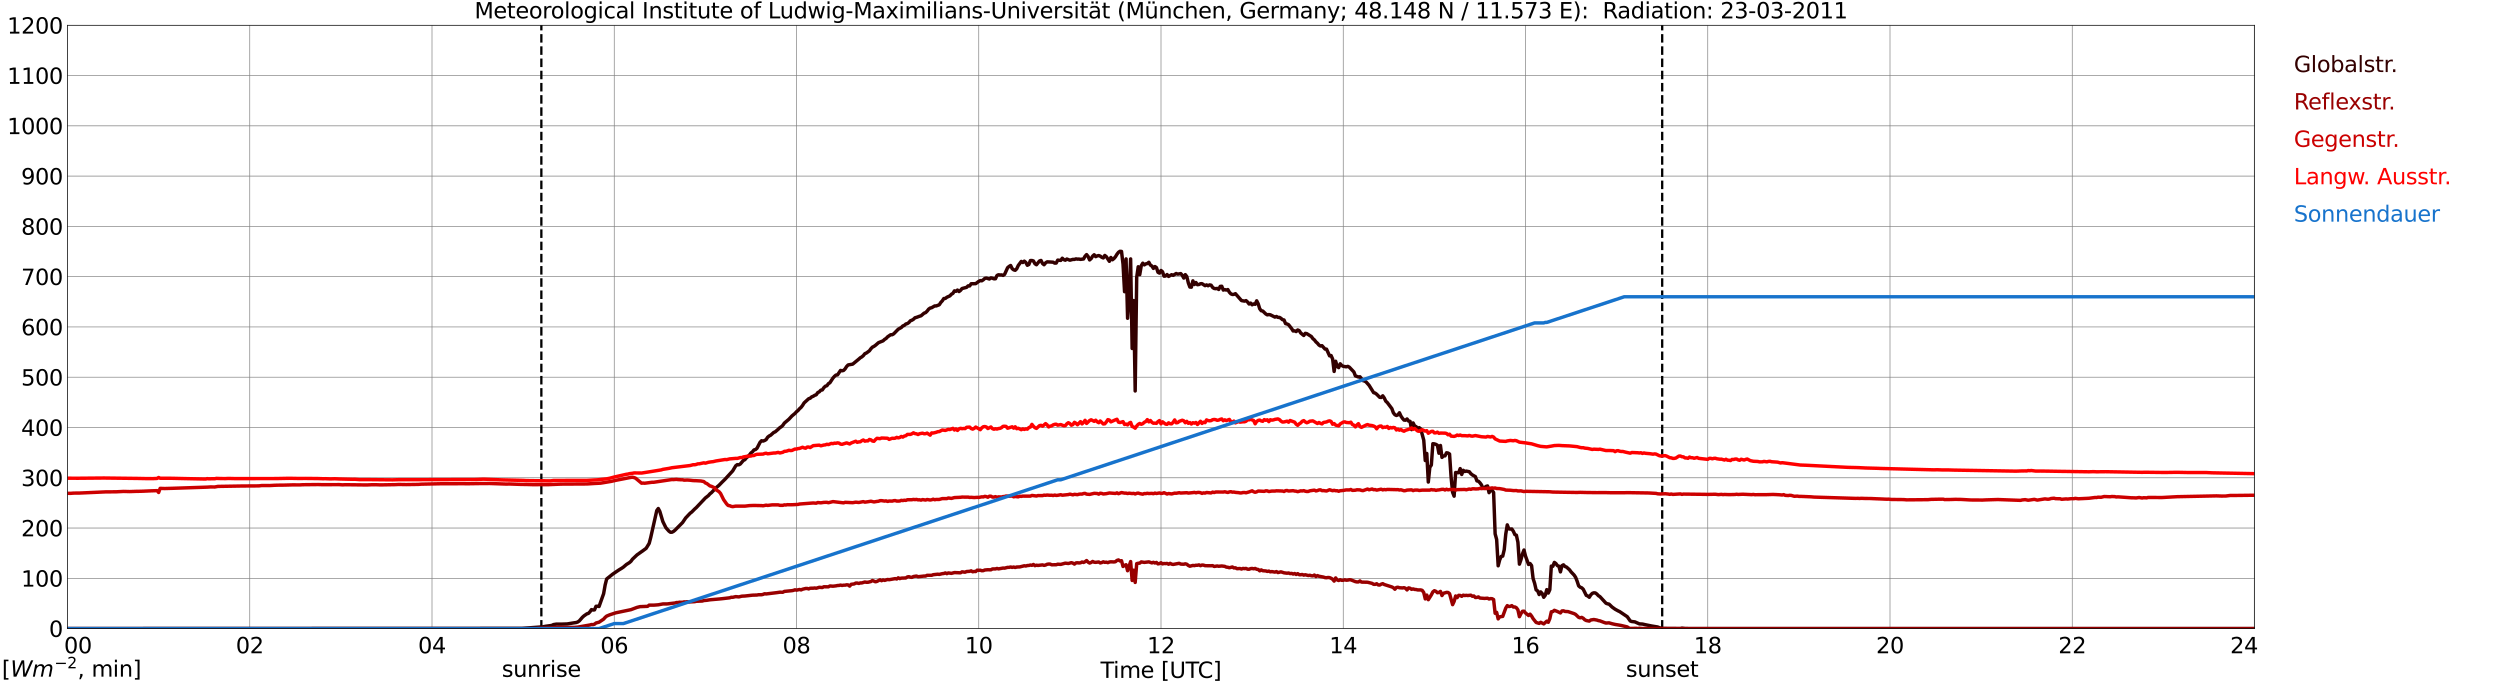 <?xml version="1.0" encoding="utf-8" standalone="no"?>
<!DOCTYPE svg PUBLIC "-//W3C//DTD SVG 1.1//EN"
  "http://www.w3.org/Graphics/SVG/1.1/DTD/svg11.dtd">
<svg xmlns:xlink="http://www.w3.org/1999/xlink" width="1085.4pt" height="296.64pt" viewBox="0 0 1085.4 296.64" xmlns="http://www.w3.org/2000/svg" version="1.1">
 <defs>
  <style type="text/css">*{stroke-linejoin: round; stroke-linecap: butt}</style>
 </defs>
 <g id="figure_1">
  <g id="patch_1">
   <path d="M 0 296.64 
L 1085.4 296.64 
L 1085.4 0 
L 0 0 
z
" style="fill: #ffffff"/>
  </g>
  <g id="axes_1">
   <g id="patch_2">
    <path d="M 29.306 272.909 
L 978.814 272.909 
L 978.814 10.976 
L 29.306 10.976 
z
" style="fill: #ffffff"/>
   </g>
   <g id="patch_3">
    <path d="M 978.814 272.909 
L 978.814 272.909 
L 978.814 10.976 
L 978.814 10.976 
z
" clip-path="url(#p68e1aaf43b)" style="fill: #d3d3d3; opacity: 0.25; stroke: #d3d3d3; stroke-linejoin: miter"/>
   </g>
   <g id="matplotlib.axis_1">
    <g id="xtick_1">
     <g id="line2d_1">
      <path d="M 29.306 272.909 
L 29.306 10.976 
" clip-path="url(#p68e1aaf43b)" style="fill: none; stroke: #808080; stroke-width: 0.3; stroke-linecap: square"/>
     </g>
     <g id="line2d_2"/>
     <g id="text_1">
      <!--    00 -->
      <g transform="translate(18.733 283.627) scale(0.095 -0.095)">
       <defs>
        <path id="DejaVuSans-20" transform="scale(0.016)"/>
        <path id="DejaVuSans-30" d="M 2034 4250 
Q 1547 4250 1301 3770 
Q 1056 3291 1056 2328 
Q 1056 1369 1301 889 
Q 1547 409 2034 409 
Q 2525 409 2770 889 
Q 3016 1369 3016 2328 
Q 3016 3291 2770 3770 
Q 2525 4250 2034 4250 
z
M 2034 4750 
Q 2819 4750 3233 4129 
Q 3647 3509 3647 2328 
Q 3647 1150 3233 529 
Q 2819 -91 2034 -91 
Q 1250 -91 836 529 
Q 422 1150 422 2328 
Q 422 3509 836 4129 
Q 1250 4750 2034 4750 
z
" transform="scale(0.016)"/>
       </defs>
       <use xlink:href="#DejaVuSans-20"/>
       <use xlink:href="#DejaVuSans-20" transform="translate(31.787 0)"/>
       <use xlink:href="#DejaVuSans-20" transform="translate(63.574 0)"/>
       <use xlink:href="#DejaVuSans-30" transform="translate(95.361 0)"/>
       <use xlink:href="#DejaVuSans-30" transform="translate(158.984 0)"/>
      </g>
     </g>
    </g>
    <g id="xtick_2">
     <g id="line2d_3">
      <path d="M 108.431 272.909 
L 108.431 10.976 
" clip-path="url(#p68e1aaf43b)" style="fill: none; stroke: #808080; stroke-width: 0.3; stroke-linecap: square"/>
     </g>
     <g id="line2d_4"/>
     <g id="text_2">
      <!-- 02 -->
      <g transform="translate(102.387 283.627) scale(0.095 -0.095)">
       <defs>
        <path id="DejaVuSans-32" d="M 1228 531 
L 3431 531 
L 3431 0 
L 469 0 
L 469 531 
Q 828 903 1448 1529 
Q 2069 2156 2228 2338 
Q 2531 2678 2651 2914 
Q 2772 3150 2772 3378 
Q 2772 3750 2511 3984 
Q 2250 4219 1831 4219 
Q 1534 4219 1204 4116 
Q 875 4013 500 3803 
L 500 4441 
Q 881 4594 1212 4672 
Q 1544 4750 1819 4750 
Q 2544 4750 2975 4387 
Q 3406 4025 3406 3419 
Q 3406 3131 3298 2873 
Q 3191 2616 2906 2266 
Q 2828 2175 2409 1742 
Q 1991 1309 1228 531 
z
" transform="scale(0.016)"/>
       </defs>
       <use xlink:href="#DejaVuSans-30"/>
       <use xlink:href="#DejaVuSans-32" transform="translate(63.623 0)"/>
      </g>
     </g>
    </g>
    <g id="xtick_3">
     <g id="line2d_5">
      <path d="M 187.557 272.909 
L 187.557 10.976 
" clip-path="url(#p68e1aaf43b)" style="fill: none; stroke: #808080; stroke-width: 0.3; stroke-linecap: square"/>
     </g>
     <g id="line2d_6"/>
     <g id="text_3">
      <!-- 04 -->
      <g transform="translate(181.513 283.627) scale(0.095 -0.095)">
       <defs>
        <path id="DejaVuSans-34" d="M 2419 4116 
L 825 1625 
L 2419 1625 
L 2419 4116 
z
M 2253 4666 
L 3047 4666 
L 3047 1625 
L 3713 1625 
L 3713 1100 
L 3047 1100 
L 3047 0 
L 2419 0 
L 2419 1100 
L 313 1100 
L 313 1709 
L 2253 4666 
z
" transform="scale(0.016)"/>
       </defs>
       <use xlink:href="#DejaVuSans-30"/>
       <use xlink:href="#DejaVuSans-34" transform="translate(63.623 0)"/>
      </g>
     </g>
    </g>
    <g id="xtick_4">
     <g id="line2d_7">
      <path d="M 266.683 272.909 
L 266.683 10.976 
" clip-path="url(#p68e1aaf43b)" style="fill: none; stroke: #808080; stroke-width: 0.3; stroke-linecap: square"/>
     </g>
     <g id="line2d_8"/>
     <g id="text_4">
      <!-- 06 -->
      <g transform="translate(260.638 283.627) scale(0.095 -0.095)">
       <defs>
        <path id="DejaVuSans-36" d="M 2113 2584 
Q 1688 2584 1439 2293 
Q 1191 2003 1191 1497 
Q 1191 994 1439 701 
Q 1688 409 2113 409 
Q 2538 409 2786 701 
Q 3034 994 3034 1497 
Q 3034 2003 2786 2293 
Q 2538 2584 2113 2584 
z
M 3366 4563 
L 3366 3988 
Q 3128 4100 2886 4159 
Q 2644 4219 2406 4219 
Q 1781 4219 1451 3797 
Q 1122 3375 1075 2522 
Q 1259 2794 1537 2939 
Q 1816 3084 2150 3084 
Q 2853 3084 3261 2657 
Q 3669 2231 3669 1497 
Q 3669 778 3244 343 
Q 2819 -91 2113 -91 
Q 1303 -91 875 529 
Q 447 1150 447 2328 
Q 447 3434 972 4092 
Q 1497 4750 2381 4750 
Q 2619 4750 2861 4703 
Q 3103 4656 3366 4563 
z
" transform="scale(0.016)"/>
       </defs>
       <use xlink:href="#DejaVuSans-30"/>
       <use xlink:href="#DejaVuSans-36" transform="translate(63.623 0)"/>
      </g>
     </g>
    </g>
    <g id="xtick_5">
     <g id="line2d_9">
      <path d="M 345.808 272.909 
L 345.808 10.976 
" clip-path="url(#p68e1aaf43b)" style="fill: none; stroke: #808080; stroke-width: 0.3; stroke-linecap: square"/>
     </g>
     <g id="line2d_10"/>
     <g id="text_5">
      <!-- 08 -->
      <g transform="translate(339.764 283.627) scale(0.095 -0.095)">
       <defs>
        <path id="DejaVuSans-38" d="M 2034 2216 
Q 1584 2216 1326 1975 
Q 1069 1734 1069 1313 
Q 1069 891 1326 650 
Q 1584 409 2034 409 
Q 2484 409 2743 651 
Q 3003 894 3003 1313 
Q 3003 1734 2745 1975 
Q 2488 2216 2034 2216 
z
M 1403 2484 
Q 997 2584 770 2862 
Q 544 3141 544 3541 
Q 544 4100 942 4425 
Q 1341 4750 2034 4750 
Q 2731 4750 3128 4425 
Q 3525 4100 3525 3541 
Q 3525 3141 3298 2862 
Q 3072 2584 2669 2484 
Q 3125 2378 3379 2068 
Q 3634 1759 3634 1313 
Q 3634 634 3220 271 
Q 2806 -91 2034 -91 
Q 1263 -91 848 271 
Q 434 634 434 1313 
Q 434 1759 690 2068 
Q 947 2378 1403 2484 
z
M 1172 3481 
Q 1172 3119 1398 2916 
Q 1625 2713 2034 2713 
Q 2441 2713 2670 2916 
Q 2900 3119 2900 3481 
Q 2900 3844 2670 4047 
Q 2441 4250 2034 4250 
Q 1625 4250 1398 4047 
Q 1172 3844 1172 3481 
z
" transform="scale(0.016)"/>
       </defs>
       <use xlink:href="#DejaVuSans-30"/>
       <use xlink:href="#DejaVuSans-38" transform="translate(63.623 0)"/>
      </g>
     </g>
    </g>
    <g id="xtick_6">
     <g id="line2d_11">
      <path d="M 424.934 272.909 
L 424.934 10.976 
" clip-path="url(#p68e1aaf43b)" style="fill: none; stroke: #808080; stroke-width: 0.3; stroke-linecap: square"/>
     </g>
     <g id="line2d_12"/>
     <g id="text_6">
      <!-- 10 -->
      <g transform="translate(418.89 283.627) scale(0.095 -0.095)">
       <defs>
        <path id="DejaVuSans-31" d="M 794 531 
L 1825 531 
L 1825 4091 
L 703 3866 
L 703 4441 
L 1819 4666 
L 2450 4666 
L 2450 531 
L 3481 531 
L 3481 0 
L 794 0 
L 794 531 
z
" transform="scale(0.016)"/>
       </defs>
       <use xlink:href="#DejaVuSans-31"/>
       <use xlink:href="#DejaVuSans-30" transform="translate(63.623 0)"/>
      </g>
     </g>
    </g>
    <g id="xtick_7">
     <g id="line2d_13">
      <path d="M 504.06 272.909 
L 504.06 10.976 
" clip-path="url(#p68e1aaf43b)" style="fill: none; stroke: #808080; stroke-width: 0.3; stroke-linecap: square"/>
     </g>
     <g id="line2d_14"/>
     <g id="text_7">
      <!-- 12 -->
      <g transform="translate(498.015 283.627) scale(0.095 -0.095)">
       <use xlink:href="#DejaVuSans-31"/>
       <use xlink:href="#DejaVuSans-32" transform="translate(63.623 0)"/>
      </g>
     </g>
    </g>
    <g id="xtick_8">
     <g id="line2d_15">
      <path d="M 583.185 272.909 
L 583.185 10.976 
" clip-path="url(#p68e1aaf43b)" style="fill: none; stroke: #808080; stroke-width: 0.3; stroke-linecap: square"/>
     </g>
     <g id="line2d_16"/>
     <g id="text_8">
      <!-- 14 -->
      <g transform="translate(577.141 283.627) scale(0.095 -0.095)">
       <use xlink:href="#DejaVuSans-31"/>
       <use xlink:href="#DejaVuSans-34" transform="translate(63.623 0)"/>
      </g>
     </g>
    </g>
    <g id="xtick_9">
     <g id="line2d_17">
      <path d="M 662.311 272.909 
L 662.311 10.976 
" clip-path="url(#p68e1aaf43b)" style="fill: none; stroke: #808080; stroke-width: 0.3; stroke-linecap: square"/>
     </g>
     <g id="line2d_18"/>
     <g id="text_9">
      <!-- 16 -->
      <g transform="translate(656.267 283.627) scale(0.095 -0.095)">
       <use xlink:href="#DejaVuSans-31"/>
       <use xlink:href="#DejaVuSans-36" transform="translate(63.623 0)"/>
      </g>
     </g>
    </g>
    <g id="xtick_10">
     <g id="line2d_19">
      <path d="M 741.437 272.909 
L 741.437 10.976 
" clip-path="url(#p68e1aaf43b)" style="fill: none; stroke: #808080; stroke-width: 0.3; stroke-linecap: square"/>
     </g>
     <g id="line2d_20"/>
     <g id="text_10">
      <!-- 18 -->
      <g transform="translate(735.392 283.627) scale(0.095 -0.095)">
       <use xlink:href="#DejaVuSans-31"/>
       <use xlink:href="#DejaVuSans-38" transform="translate(63.623 0)"/>
      </g>
     </g>
    </g>
    <g id="xtick_11">
     <g id="line2d_21">
      <path d="M 820.562 272.909 
L 820.562 10.976 
" clip-path="url(#p68e1aaf43b)" style="fill: none; stroke: #808080; stroke-width: 0.3; stroke-linecap: square"/>
     </g>
     <g id="line2d_22"/>
     <g id="text_11">
      <!-- 20 -->
      <g transform="translate(814.518 283.627) scale(0.095 -0.095)">
       <use xlink:href="#DejaVuSans-32"/>
       <use xlink:href="#DejaVuSans-30" transform="translate(63.623 0)"/>
      </g>
     </g>
    </g>
    <g id="xtick_12">
     <g id="line2d_23">
      <path d="M 899.688 272.909 
L 899.688 10.976 
" clip-path="url(#p68e1aaf43b)" style="fill: none; stroke: #808080; stroke-width: 0.3; stroke-linecap: square"/>
     </g>
     <g id="line2d_24"/>
     <g id="text_12">
      <!-- 22 -->
      <g transform="translate(893.644 283.627) scale(0.095 -0.095)">
       <use xlink:href="#DejaVuSans-32"/>
       <use xlink:href="#DejaVuSans-32" transform="translate(63.623 0)"/>
      </g>
     </g>
    </g>
    <g id="xtick_13">
     <g id="line2d_25">
      <path d="M 978.814 272.909 
L 978.814 10.976 
" clip-path="url(#p68e1aaf43b)" style="fill: none; stroke: #808080; stroke-width: 0.3; stroke-linecap: square"/>
     </g>
     <g id="line2d_26"/>
     <g id="text_13">
      <!-- 24    -->
      <g transform="translate(968.241 283.627) scale(0.095 -0.095)">
       <use xlink:href="#DejaVuSans-32"/>
       <use xlink:href="#DejaVuSans-34" transform="translate(63.623 0)"/>
       <use xlink:href="#DejaVuSans-20" transform="translate(127.246 0)"/>
       <use xlink:href="#DejaVuSans-20" transform="translate(159.033 0)"/>
       <use xlink:href="#DejaVuSans-20" transform="translate(190.82 0)"/>
      </g>
     </g>
    </g>
    <g id="text_14">
     <!-- Time [UTC] -->
     <g transform="translate(477.806 294.322) scale(0.095 -0.095)">
      <defs>
       <path id="DejaVuSans-54" d="M -19 4666 
L 3928 4666 
L 3928 4134 
L 2272 4134 
L 2272 0 
L 1638 0 
L 1638 4134 
L -19 4134 
L -19 4666 
z
" transform="scale(0.016)"/>
       <path id="DejaVuSans-69" d="M 603 3500 
L 1178 3500 
L 1178 0 
L 603 0 
L 603 3500 
z
M 603 4863 
L 1178 4863 
L 1178 4134 
L 603 4134 
L 603 4863 
z
" transform="scale(0.016)"/>
       <path id="DejaVuSans-6d" d="M 3328 2828 
Q 3544 3216 3844 3400 
Q 4144 3584 4550 3584 
Q 5097 3584 5394 3201 
Q 5691 2819 5691 2113 
L 5691 0 
L 5113 0 
L 5113 2094 
Q 5113 2597 4934 2840 
Q 4756 3084 4391 3084 
Q 3944 3084 3684 2787 
Q 3425 2491 3425 1978 
L 3425 0 
L 2847 0 
L 2847 2094 
Q 2847 2600 2669 2842 
Q 2491 3084 2119 3084 
Q 1678 3084 1418 2786 
Q 1159 2488 1159 1978 
L 1159 0 
L 581 0 
L 581 3500 
L 1159 3500 
L 1159 2956 
Q 1356 3278 1631 3431 
Q 1906 3584 2284 3584 
Q 2666 3584 2933 3390 
Q 3200 3197 3328 2828 
z
" transform="scale(0.016)"/>
       <path id="DejaVuSans-65" d="M 3597 1894 
L 3597 1613 
L 953 1613 
Q 991 1019 1311 708 
Q 1631 397 2203 397 
Q 2534 397 2845 478 
Q 3156 559 3463 722 
L 3463 178 
Q 3153 47 2828 -22 
Q 2503 -91 2169 -91 
Q 1331 -91 842 396 
Q 353 884 353 1716 
Q 353 2575 817 3079 
Q 1281 3584 2069 3584 
Q 2775 3584 3186 3129 
Q 3597 2675 3597 1894 
z
M 3022 2063 
Q 3016 2534 2758 2815 
Q 2500 3097 2075 3097 
Q 1594 3097 1305 2825 
Q 1016 2553 972 2059 
L 3022 2063 
z
" transform="scale(0.016)"/>
       <path id="DejaVuSans-5b" d="M 550 4863 
L 1875 4863 
L 1875 4416 
L 1125 4416 
L 1125 -397 
L 1875 -397 
L 1875 -844 
L 550 -844 
L 550 4863 
z
" transform="scale(0.016)"/>
       <path id="DejaVuSans-55" d="M 556 4666 
L 1191 4666 
L 1191 1831 
Q 1191 1081 1462 751 
Q 1734 422 2344 422 
Q 2950 422 3222 751 
Q 3494 1081 3494 1831 
L 3494 4666 
L 4128 4666 
L 4128 1753 
Q 4128 841 3676 375 
Q 3225 -91 2344 -91 
Q 1459 -91 1007 375 
Q 556 841 556 1753 
L 556 4666 
z
" transform="scale(0.016)"/>
       <path id="DejaVuSans-43" d="M 4122 4306 
L 4122 3641 
Q 3803 3938 3442 4084 
Q 3081 4231 2675 4231 
Q 1875 4231 1450 3742 
Q 1025 3253 1025 2328 
Q 1025 1406 1450 917 
Q 1875 428 2675 428 
Q 3081 428 3442 575 
Q 3803 722 4122 1019 
L 4122 359 
Q 3791 134 3420 21 
Q 3050 -91 2638 -91 
Q 1578 -91 968 557 
Q 359 1206 359 2328 
Q 359 3453 968 4101 
Q 1578 4750 2638 4750 
Q 3056 4750 3426 4639 
Q 3797 4528 4122 4306 
z
" transform="scale(0.016)"/>
       <path id="DejaVuSans-5d" d="M 1947 4863 
L 1947 -844 
L 622 -844 
L 622 -397 
L 1369 -397 
L 1369 4416 
L 622 4416 
L 622 4863 
L 1947 4863 
z
" transform="scale(0.016)"/>
      </defs>
      <use xlink:href="#DejaVuSans-54"/>
      <use xlink:href="#DejaVuSans-69" transform="translate(57.959 0)"/>
      <use xlink:href="#DejaVuSans-6d" transform="translate(85.742 0)"/>
      <use xlink:href="#DejaVuSans-65" transform="translate(183.154 0)"/>
      <use xlink:href="#DejaVuSans-20" transform="translate(244.678 0)"/>
      <use xlink:href="#DejaVuSans-5b" transform="translate(276.465 0)"/>
      <use xlink:href="#DejaVuSans-55" transform="translate(315.479 0)"/>
      <use xlink:href="#DejaVuSans-54" transform="translate(388.672 0)"/>
      <use xlink:href="#DejaVuSans-43" transform="translate(443.881 0)"/>
      <use xlink:href="#DejaVuSans-5d" transform="translate(513.705 0)"/>
     </g>
    </g>
   </g>
   <g id="matplotlib.axis_2">
    <g id="ytick_1">
     <g id="line2d_27">
      <path d="M 29.306 272.909 
L 978.814 272.909 
" clip-path="url(#p68e1aaf43b)" style="fill: none; stroke: #808080; stroke-width: 0.3; stroke-linecap: square"/>
     </g>
     <g id="line2d_28"/>
     <g id="text_15">
      <!-- 0 -->
      <g transform="translate(21.261 276.518) scale(0.095 -0.095)">
       <use xlink:href="#DejaVuSans-30"/>
      </g>
     </g>
    </g>
    <g id="ytick_2">
     <g id="line2d_29">
      <path d="M 29.306 251.081 
L 978.814 251.081 
" clip-path="url(#p68e1aaf43b)" style="fill: none; stroke: #808080; stroke-width: 0.3; stroke-linecap: square"/>
     </g>
     <g id="line2d_30"/>
     <g id="text_16">
      <!-- 100 -->
      <g transform="translate(9.173 254.69) scale(0.095 -0.095)">
       <use xlink:href="#DejaVuSans-31"/>
       <use xlink:href="#DejaVuSans-30" transform="translate(63.623 0)"/>
       <use xlink:href="#DejaVuSans-30" transform="translate(127.246 0)"/>
      </g>
     </g>
    </g>
    <g id="ytick_3">
     <g id="line2d_31">
      <path d="M 29.306 229.253 
L 978.814 229.253 
" clip-path="url(#p68e1aaf43b)" style="fill: none; stroke: #808080; stroke-width: 0.3; stroke-linecap: square"/>
     </g>
     <g id="line2d_32"/>
     <g id="text_17">
      <!-- 200 -->
      <g transform="translate(9.173 232.863) scale(0.095 -0.095)">
       <use xlink:href="#DejaVuSans-32"/>
       <use xlink:href="#DejaVuSans-30" transform="translate(63.623 0)"/>
       <use xlink:href="#DejaVuSans-30" transform="translate(127.246 0)"/>
      </g>
     </g>
    </g>
    <g id="ytick_4">
     <g id="line2d_33">
      <path d="M 29.306 207.426 
L 978.814 207.426 
" clip-path="url(#p68e1aaf43b)" style="fill: none; stroke: #808080; stroke-width: 0.3; stroke-linecap: square"/>
     </g>
     <g id="line2d_34"/>
     <g id="text_18">
      <!-- 300 -->
      <g transform="translate(9.173 211.035) scale(0.095 -0.095)">
       <defs>
        <path id="DejaVuSans-33" d="M 2597 2516 
Q 3050 2419 3304 2112 
Q 3559 1806 3559 1356 
Q 3559 666 3084 287 
Q 2609 -91 1734 -91 
Q 1441 -91 1130 -33 
Q 819 25 488 141 
L 488 750 
Q 750 597 1062 519 
Q 1375 441 1716 441 
Q 2309 441 2620 675 
Q 2931 909 2931 1356 
Q 2931 1769 2642 2001 
Q 2353 2234 1838 2234 
L 1294 2234 
L 1294 2753 
L 1863 2753 
Q 2328 2753 2575 2939 
Q 2822 3125 2822 3475 
Q 2822 3834 2567 4026 
Q 2313 4219 1838 4219 
Q 1578 4219 1281 4162 
Q 984 4106 628 3988 
L 628 4550 
Q 988 4650 1302 4700 
Q 1616 4750 1894 4750 
Q 2613 4750 3031 4423 
Q 3450 4097 3450 3541 
Q 3450 3153 3228 2886 
Q 3006 2619 2597 2516 
z
" transform="scale(0.016)"/>
       </defs>
       <use xlink:href="#DejaVuSans-33"/>
       <use xlink:href="#DejaVuSans-30" transform="translate(63.623 0)"/>
       <use xlink:href="#DejaVuSans-30" transform="translate(127.246 0)"/>
      </g>
     </g>
    </g>
    <g id="ytick_5">
     <g id="line2d_35">
      <path d="M 29.306 185.598 
L 978.814 185.598 
" clip-path="url(#p68e1aaf43b)" style="fill: none; stroke: #808080; stroke-width: 0.3; stroke-linecap: square"/>
     </g>
     <g id="line2d_36"/>
     <g id="text_19">
      <!-- 400 -->
      <g transform="translate(9.173 189.207) scale(0.095 -0.095)">
       <use xlink:href="#DejaVuSans-34"/>
       <use xlink:href="#DejaVuSans-30" transform="translate(63.623 0)"/>
       <use xlink:href="#DejaVuSans-30" transform="translate(127.246 0)"/>
      </g>
     </g>
    </g>
    <g id="ytick_6">
     <g id="line2d_37">
      <path d="M 29.306 163.77 
L 978.814 163.77 
" clip-path="url(#p68e1aaf43b)" style="fill: none; stroke: #808080; stroke-width: 0.3; stroke-linecap: square"/>
     </g>
     <g id="line2d_38"/>
     <g id="text_20">
      <!-- 500 -->
      <g transform="translate(9.173 167.379) scale(0.095 -0.095)">
       <defs>
        <path id="DejaVuSans-35" d="M 691 4666 
L 3169 4666 
L 3169 4134 
L 1269 4134 
L 1269 2991 
Q 1406 3038 1543 3061 
Q 1681 3084 1819 3084 
Q 2600 3084 3056 2656 
Q 3513 2228 3513 1497 
Q 3513 744 3044 326 
Q 2575 -91 1722 -91 
Q 1428 -91 1123 -41 
Q 819 9 494 109 
L 494 744 
Q 775 591 1075 516 
Q 1375 441 1709 441 
Q 2250 441 2565 725 
Q 2881 1009 2881 1497 
Q 2881 1984 2565 2268 
Q 2250 2553 1709 2553 
Q 1456 2553 1204 2497 
Q 953 2441 691 2322 
L 691 4666 
z
" transform="scale(0.016)"/>
       </defs>
       <use xlink:href="#DejaVuSans-35"/>
       <use xlink:href="#DejaVuSans-30" transform="translate(63.623 0)"/>
       <use xlink:href="#DejaVuSans-30" transform="translate(127.246 0)"/>
      </g>
     </g>
    </g>
    <g id="ytick_7">
     <g id="line2d_39">
      <path d="M 29.306 141.942 
L 978.814 141.942 
" clip-path="url(#p68e1aaf43b)" style="fill: none; stroke: #808080; stroke-width: 0.3; stroke-linecap: square"/>
     </g>
     <g id="line2d_40"/>
     <g id="text_21">
      <!-- 600 -->
      <g transform="translate(9.173 145.551) scale(0.095 -0.095)">
       <use xlink:href="#DejaVuSans-36"/>
       <use xlink:href="#DejaVuSans-30" transform="translate(63.623 0)"/>
       <use xlink:href="#DejaVuSans-30" transform="translate(127.246 0)"/>
      </g>
     </g>
    </g>
    <g id="ytick_8">
     <g id="line2d_41">
      <path d="M 29.306 120.114 
L 978.814 120.114 
" clip-path="url(#p68e1aaf43b)" style="fill: none; stroke: #808080; stroke-width: 0.3; stroke-linecap: square"/>
     </g>
     <g id="line2d_42"/>
     <g id="text_22">
      <!-- 700 -->
      <g transform="translate(9.173 123.724) scale(0.095 -0.095)">
       <defs>
        <path id="DejaVuSans-37" d="M 525 4666 
L 3525 4666 
L 3525 4397 
L 1831 0 
L 1172 0 
L 2766 4134 
L 525 4134 
L 525 4666 
z
" transform="scale(0.016)"/>
       </defs>
       <use xlink:href="#DejaVuSans-37"/>
       <use xlink:href="#DejaVuSans-30" transform="translate(63.623 0)"/>
       <use xlink:href="#DejaVuSans-30" transform="translate(127.246 0)"/>
      </g>
     </g>
    </g>
    <g id="ytick_9">
     <g id="line2d_43">
      <path d="M 29.306 98.287 
L 978.814 98.287 
" clip-path="url(#p68e1aaf43b)" style="fill: none; stroke: #808080; stroke-width: 0.3; stroke-linecap: square"/>
     </g>
     <g id="line2d_44"/>
     <g id="text_23">
      <!-- 800 -->
      <g transform="translate(9.173 101.896) scale(0.095 -0.095)">
       <use xlink:href="#DejaVuSans-38"/>
       <use xlink:href="#DejaVuSans-30" transform="translate(63.623 0)"/>
       <use xlink:href="#DejaVuSans-30" transform="translate(127.246 0)"/>
      </g>
     </g>
    </g>
    <g id="ytick_10">
     <g id="line2d_45">
      <path d="M 29.306 76.459 
L 978.814 76.459 
" clip-path="url(#p68e1aaf43b)" style="fill: none; stroke: #808080; stroke-width: 0.3; stroke-linecap: square"/>
     </g>
     <g id="line2d_46"/>
     <g id="text_24">
      <!-- 900 -->
      <g transform="translate(9.173 80.068) scale(0.095 -0.095)">
       <defs>
        <path id="DejaVuSans-39" d="M 703 97 
L 703 672 
Q 941 559 1184 500 
Q 1428 441 1663 441 
Q 2288 441 2617 861 
Q 2947 1281 2994 2138 
Q 2813 1869 2534 1725 
Q 2256 1581 1919 1581 
Q 1219 1581 811 2004 
Q 403 2428 403 3163 
Q 403 3881 828 4315 
Q 1253 4750 1959 4750 
Q 2769 4750 3195 4129 
Q 3622 3509 3622 2328 
Q 3622 1225 3098 567 
Q 2575 -91 1691 -91 
Q 1453 -91 1209 -44 
Q 966 3 703 97 
z
M 1959 2075 
Q 2384 2075 2632 2365 
Q 2881 2656 2881 3163 
Q 2881 3666 2632 3958 
Q 2384 4250 1959 4250 
Q 1534 4250 1286 3958 
Q 1038 3666 1038 3163 
Q 1038 2656 1286 2365 
Q 1534 2075 1959 2075 
z
" transform="scale(0.016)"/>
       </defs>
       <use xlink:href="#DejaVuSans-39"/>
       <use xlink:href="#DejaVuSans-30" transform="translate(63.623 0)"/>
       <use xlink:href="#DejaVuSans-30" transform="translate(127.246 0)"/>
      </g>
     </g>
    </g>
    <g id="ytick_11">
     <g id="line2d_47">
      <path d="M 29.306 54.631 
L 978.814 54.631 
" clip-path="url(#p68e1aaf43b)" style="fill: none; stroke: #808080; stroke-width: 0.3; stroke-linecap: square"/>
     </g>
     <g id="line2d_48"/>
     <g id="text_25">
      <!-- 1000 -->
      <g transform="translate(3.128 58.24) scale(0.095 -0.095)">
       <use xlink:href="#DejaVuSans-31"/>
       <use xlink:href="#DejaVuSans-30" transform="translate(63.623 0)"/>
       <use xlink:href="#DejaVuSans-30" transform="translate(127.246 0)"/>
       <use xlink:href="#DejaVuSans-30" transform="translate(190.869 0)"/>
      </g>
     </g>
    </g>
    <g id="ytick_12">
     <g id="line2d_49">
      <path d="M 29.306 32.803 
L 978.814 32.803 
" clip-path="url(#p68e1aaf43b)" style="fill: none; stroke: #808080; stroke-width: 0.3; stroke-linecap: square"/>
     </g>
     <g id="line2d_50"/>
     <g id="text_26">
      <!-- 1100 -->
      <g transform="translate(3.128 36.413) scale(0.095 -0.095)">
       <use xlink:href="#DejaVuSans-31"/>
       <use xlink:href="#DejaVuSans-31" transform="translate(63.623 0)"/>
       <use xlink:href="#DejaVuSans-30" transform="translate(127.246 0)"/>
       <use xlink:href="#DejaVuSans-30" transform="translate(190.869 0)"/>
      </g>
     </g>
    </g>
    <g id="ytick_13">
     <g id="line2d_51">
      <path d="M 29.306 10.976 
L 978.814 10.976 
" clip-path="url(#p68e1aaf43b)" style="fill: none; stroke: #808080; stroke-width: 0.3; stroke-linecap: square"/>
     </g>
     <g id="line2d_52"/>
     <g id="text_27">
      <!-- 1200 -->
      <g transform="translate(3.128 14.585) scale(0.095 -0.095)">
       <use xlink:href="#DejaVuSans-31"/>
       <use xlink:href="#DejaVuSans-32" transform="translate(63.623 0)"/>
       <use xlink:href="#DejaVuSans-30" transform="translate(127.246 0)"/>
       <use xlink:href="#DejaVuSans-30" transform="translate(190.869 0)"/>
      </g>
     </g>
    </g>
   </g>
   <g id="line2d_53">
    <path d="M 235.033 272.909 
L 235.033 10.976 
" clip-path="url(#p68e1aaf43b)" style="fill: none; stroke-dasharray: 3.7,1.6; stroke-dashoffset: 0; stroke: #000000"/>
   </g>
   <g id="line2d_54">
    <path d="M 721.655 272.909 
L 721.655 10.976 
" clip-path="url(#p68e1aaf43b)" style="fill: none; stroke-dasharray: 3.7,1.6; stroke-dashoffset: 0; stroke: #000000"/>
   </g>
   <g id="line2d_55">
    <path d="M 29.306 272.909 
L 226.461 272.83 
L 235.692 272.14 
L 237.011 271.883 
L 238.989 271.623 
L 239.648 271.494 
L 240.308 271.171 
L 241.626 270.957 
L 243.604 270.979 
L 246.242 270.892 
L 248.88 270.462 
L 250.198 270.268 
L 250.858 270.032 
L 251.517 269.558 
L 252.836 268.03 
L 253.495 267.426 
L 254.814 266.5 
L 255.473 266.308 
L 256.133 265.618 
L 256.792 264.671 
L 257.451 264.843 
L 258.111 264.778 
L 258.77 263.228 
L 259.43 263.187 
L 260.089 263.315 
L 262.067 257.76 
L 262.726 253.995 
L 263.386 251.367 
L 266.023 249.258 
L 268.661 247.471 
L 269.98 246.674 
L 270.639 246.222 
L 271.958 245.083 
L 273.277 244.264 
L 273.936 243.684 
L 274.595 242.778 
L 276.573 240.905 
L 279.211 239.034 
L 280.53 238.065 
L 281.849 235.913 
L 282.508 233.394 
L 285.145 221.662 
L 285.805 220.78 
L 286.464 222.028 
L 287.783 226.44 
L 289.102 229.109 
L 290.42 230.596 
L 291.08 231.089 
L 291.739 231.069 
L 292.399 230.724 
L 293.058 230.185 
L 296.355 226.85 
L 297.674 224.89 
L 299.652 222.803 
L 300.311 222.308 
L 301.63 220.972 
L 302.289 220.391 
L 303.608 218.992 
L 306.246 216.194 
L 307.564 215.161 
L 308.224 214.406 
L 308.883 213.891 
L 310.861 211.802 
L 312.18 210.682 
L 313.499 209.327 
L 314.818 208.035 
L 318.114 204.439 
L 319.433 202.224 
L 320.093 201.728 
L 320.752 201.814 
L 321.411 201.449 
L 322.73 199.899 
L 323.39 199.576 
L 324.049 198.758 
L 324.708 198.24 
L 325.368 197.553 
L 326.027 196.669 
L 326.686 196.173 
L 327.346 195.335 
L 328.005 195.185 
L 328.665 194.602 
L 329.983 192.041 
L 330.643 191.352 
L 331.302 191.502 
L 331.961 191.245 
L 332.621 190.858 
L 333.28 189.824 
L 333.94 189.287 
L 334.599 188.942 
L 335.918 187.757 
L 336.577 187.477 
L 337.896 186.336 
L 338.555 185.692 
L 339.215 185.281 
L 339.874 184.657 
L 340.533 183.688 
L 342.512 182.009 
L 343.83 180.588 
L 345.149 179.49 
L 345.808 178.759 
L 346.468 178.222 
L 347.127 177.447 
L 347.787 176.864 
L 348.446 176.004 
L 349.105 174.928 
L 351.083 173.119 
L 351.743 172.905 
L 352.402 172.302 
L 353.062 172.043 
L 353.721 171.613 
L 354.38 171.397 
L 355.04 170.43 
L 355.699 170.126 
L 356.359 169.395 
L 357.018 169.288 
L 357.677 168.319 
L 358.337 167.673 
L 358.996 167.479 
L 359.655 166.575 
L 360.315 166.167 
L 361.634 164.143 
L 362.293 163.39 
L 362.952 162.829 
L 363.612 162.766 
L 364.93 160.828 
L 365.59 160.978 
L 366.249 160.828 
L 366.909 160.14 
L 367.568 159.127 
L 368.227 158.437 
L 370.206 158.095 
L 372.843 155.921 
L 373.502 155.338 
L 374.162 154.952 
L 374.821 154.391 
L 375.481 153.552 
L 376.14 153.273 
L 377.459 152.304 
L 378.118 151.4 
L 378.777 150.71 
L 379.437 150.387 
L 380.096 149.914 
L 381.415 148.772 
L 383.393 147.978 
L 384.053 147.353 
L 384.712 146.943 
L 385.371 146.234 
L 386.69 145.33 
L 387.349 145.33 
L 388.009 144.941 
L 389.987 142.918 
L 391.306 142.187 
L 391.965 141.519 
L 392.624 141.261 
L 393.284 140.657 
L 393.943 140.486 
L 394.603 140.032 
L 395.262 139.257 
L 395.921 139.022 
L 396.581 138.614 
L 397.24 137.967 
L 397.899 137.795 
L 399.218 137.299 
L 399.878 137.105 
L 401.196 135.966 
L 401.856 135.728 
L 402.515 135.082 
L 403.175 134.222 
L 403.834 133.748 
L 404.493 133.597 
L 405.812 132.823 
L 406.471 132.823 
L 407.79 132.327 
L 408.45 131.314 
L 409.109 130.605 
L 409.768 129.614 
L 410.428 129.572 
L 411.087 129.055 
L 412.406 128.453 
L 413.065 127.741 
L 413.725 127.355 
L 414.384 126.279 
L 415.043 126.471 
L 415.703 125.934 
L 416.362 126.58 
L 417.022 126.063 
L 417.681 125.266 
L 419.659 124.751 
L 420.318 124.105 
L 420.978 124.146 
L 421.637 123.199 
L 423.615 123.157 
L 424.934 122.166 
L 425.593 121.821 
L 426.253 121.909 
L 426.912 121.477 
L 427.572 120.874 
L 428.231 120.723 
L 429.55 121.134 
L 430.209 120.66 
L 430.869 120.789 
L 431.528 121.047 
L 432.187 121.025 
L 432.847 119.606 
L 433.506 119.283 
L 434.165 119.39 
L 434.825 119.346 
L 435.484 119.562 
L 436.144 119.132 
L 437.462 116.225 
L 438.122 115.666 
L 438.781 115.277 
L 439.44 116.635 
L 440.1 117.15 
L 440.759 117.345 
L 441.419 116.698 
L 442.078 115.277 
L 443.397 113.514 
L 444.056 113.966 
L 444.716 113.383 
L 445.375 113.944 
L 446.034 115.17 
L 446.694 114.826 
L 447.353 113.125 
L 448.012 113.103 
L 448.672 113.298 
L 449.331 114.503 
L 449.991 114.933 
L 451.309 113.298 
L 451.969 113.082 
L 452.628 114.396 
L 453.287 114.933 
L 453.947 114.138 
L 454.606 113.684 
L 455.925 113.75 
L 457.244 113.837 
L 457.903 114.245 
L 458.563 114.201 
L 459.222 112.931 
L 460.541 113.06 
L 461.2 112.115 
L 461.859 112.717 
L 462.519 112.975 
L 463.178 112.457 
L 464.497 112.975 
L 465.816 112.608 
L 466.475 112.63 
L 467.134 112.394 
L 467.794 112.501 
L 468.453 112.479 
L 469.113 112.608 
L 470.431 112.435 
L 471.091 111.252 
L 471.75 110.543 
L 472.409 111.359 
L 473.069 112.846 
L 473.728 112.265 
L 474.388 111.209 
L 475.047 110.606 
L 475.706 111.425 
L 476.366 111.102 
L 477.025 110.951 
L 477.685 111.209 
L 478.344 111.704 
L 479.003 111.984 
L 479.663 110.908 
L 480.322 111.447 
L 481.641 113.448 
L 482.3 111.792 
L 482.96 112.78 
L 483.619 112.265 
L 484.278 111.49 
L 484.938 110.392 
L 485.597 109.552 
L 486.256 109.1 
L 486.916 109.163 
L 487.575 114.719 
L 488.235 126.643 
L 488.894 112.416 
L 489.553 138.181 
L 490.213 128.324 
L 490.872 112.416 
L 491.532 151.291 
L 492.191 130.498 
L 492.85 169.74 
L 493.51 120.4 
L 494.169 115.817 
L 494.828 119.239 
L 495.488 115.365 
L 496.147 114.267 
L 496.807 114.998 
L 497.466 114.568 
L 498.125 114.417 
L 498.785 113.878 
L 499.444 115.083 
L 500.103 115.494 
L 500.763 116.526 
L 501.422 115.729 
L 502.082 116.161 
L 502.741 118.205 
L 503.4 118.571 
L 504.06 117.43 
L 504.719 117.991 
L 505.379 119.907 
L 506.038 119.842 
L 506.697 119.196 
L 507.357 120.014 
L 508.675 119.261 
L 509.335 119.54 
L 510.654 118.744 
L 511.313 119.023 
L 512.632 118.787 
L 513.291 119.519 
L 513.95 120.723 
L 514.61 119.239 
L 515.269 120.077 
L 515.929 122.834 
L 516.588 124.62 
L 517.247 124.685 
L 517.907 121.931 
L 518.566 123.522 
L 519.226 122.662 
L 519.885 123.609 
L 520.544 123.522 
L 521.204 123.179 
L 521.863 123.157 
L 523.182 124.017 
L 523.841 123.694 
L 524.501 124.061 
L 525.16 123.694 
L 525.819 123.823 
L 526.479 124.792 
L 527.138 125.244 
L 527.797 125.331 
L 528.457 125.222 
L 529.116 125.676 
L 529.776 124.34 
L 530.435 124.277 
L 531.094 125.934 
L 531.754 125.739 
L 532.413 125.934 
L 533.073 125.718 
L 533.732 126.859 
L 534.391 127.569 
L 535.051 127.85 
L 535.71 127.807 
L 536.369 127.505 
L 539.007 130.498 
L 540.326 130.734 
L 540.985 130.518 
L 541.644 131.122 
L 542.304 131.982 
L 542.963 131.596 
L 543.623 132.327 
L 544.282 131.96 
L 544.941 132.111 
L 545.601 130.605 
L 546.26 131.897 
L 546.919 134.049 
L 547.579 134.909 
L 548.238 135.038 
L 549.557 136.308 
L 550.216 136.697 
L 550.876 136.568 
L 551.535 136.675 
L 553.513 137.666 
L 554.173 137.406 
L 554.832 137.795 
L 555.491 137.795 
L 556.151 138.203 
L 556.81 138.806 
L 557.47 138.915 
L 558.129 140.486 
L 558.788 140.657 
L 559.448 140.98 
L 560.766 142.66 
L 561.426 143.693 
L 562.085 143.627 
L 562.745 143.95 
L 563.404 143.263 
L 564.063 143.542 
L 564.723 144.575 
L 566.042 145.651 
L 566.701 144.725 
L 567.36 144.856 
L 569.338 146.103 
L 569.998 147.03 
L 570.657 147.567 
L 571.317 148.429 
L 571.976 149.01 
L 572.635 149.807 
L 573.295 150.215 
L 573.954 150.086 
L 575.273 151.551 
L 575.932 151.592 
L 577.251 154.5 
L 577.91 154.369 
L 578.57 155.877 
L 579.229 161.258 
L 579.889 156.846 
L 580.548 159.062 
L 581.207 159.601 
L 581.867 157.944 
L 582.526 158.675 
L 583.185 159.042 
L 584.504 159.256 
L 585.164 159.062 
L 585.823 159.407 
L 587.801 161.496 
L 588.46 163.196 
L 589.779 163.67 
L 590.439 163.582 
L 591.757 165.263 
L 592.417 165.414 
L 593.076 165.8 
L 594.395 167.286 
L 596.373 170.471 
L 597.032 170.665 
L 597.692 171.161 
L 599.011 172.495 
L 599.67 172.56 
L 600.329 171.848 
L 600.989 172.796 
L 601.648 174.173 
L 602.307 174.778 
L 604.286 177.404 
L 604.945 179.211 
L 605.604 180.051 
L 606.264 180.374 
L 606.923 180.115 
L 607.582 179.211 
L 608.242 180.654 
L 608.901 181.623 
L 609.561 182.376 
L 610.22 182.439 
L 610.879 181.902 
L 611.539 182.806 
L 612.198 182.935 
L 612.858 186.53 
L 613.517 183.625 
L 614.176 184.936 
L 614.836 185.238 
L 615.495 186.056 
L 616.154 185.67 
L 616.814 186.207 
L 618.133 191.094 
L 618.792 199.941 
L 619.451 196.885 
L 620.111 209.283 
L 620.77 202.89 
L 621.429 201.901 
L 622.089 192.644 
L 622.748 192.709 
L 623.408 192.923 
L 624.067 193.312 
L 624.726 196.776 
L 625.386 193.419 
L 626.045 198.585 
L 626.705 197.939 
L 627.364 197.917 
L 628.023 196.584 
L 628.683 196.691 
L 629.342 197.121 
L 630.001 207.087 
L 630.661 213.74 
L 631.32 215.419 
L 631.98 205.151 
L 633.298 205.236 
L 633.958 203.451 
L 634.617 205.989 
L 635.276 204.182 
L 635.936 204.699 
L 636.595 204.527 
L 637.914 204.806 
L 638.573 205.647 
L 639.233 206.184 
L 640.552 206.937 
L 641.211 208.768 
L 641.87 208.938 
L 642.53 209.606 
L 643.189 210.51 
L 643.848 212.06 
L 644.508 211.758 
L 645.167 211.178 
L 645.827 210.983 
L 646.486 213.891 
L 647.145 212.706 
L 647.805 212.944 
L 648.464 213.782 
L 649.123 231.779 
L 649.783 234.232 
L 650.442 245.642 
L 651.102 243.101 
L 651.761 241.573 
L 652.42 241.444 
L 653.08 238.646 
L 653.739 231.886 
L 654.399 227.882 
L 655.058 229.605 
L 655.717 229.712 
L 656.377 229.67 
L 657.036 230.659 
L 657.695 232.102 
L 658.355 232.359 
L 659.014 235.417 
L 659.674 244.932 
L 660.333 243.016 
L 660.992 240.475 
L 661.652 238.796 
L 662.311 241.422 
L 663.63 245.061 
L 664.289 244.672 
L 664.949 245.535 
L 665.608 251.175 
L 666.267 253.24 
L 666.927 256.104 
L 667.586 256.534 
L 668.246 258.127 
L 668.905 256.985 
L 669.564 257.697 
L 670.224 259.31 
L 670.883 258.428 
L 671.542 255.997 
L 672.202 257.481 
L 672.861 256.038 
L 673.521 245.77 
L 674.18 245.858 
L 674.839 244.177 
L 675.499 244.651 
L 676.158 245.576 
L 676.817 245.814 
L 677.477 248.289 
L 678.136 245.598 
L 678.796 245.233 
L 679.455 245.943 
L 680.114 246.2 
L 681.433 247.386 
L 682.092 248.289 
L 683.411 249.667 
L 684.071 250.658 
L 684.73 252.336 
L 685.389 254.36 
L 686.049 254.94 
L 686.708 255.2 
L 687.368 255.824 
L 688.686 258.472 
L 689.346 258.751 
L 690.005 259.31 
L 690.664 258.256 
L 691.324 257.61 
L 691.983 257.374 
L 692.643 257.437 
L 693.302 257.911 
L 693.961 258.623 
L 694.621 259.031 
L 697.258 261.895 
L 697.918 262.152 
L 698.577 262.281 
L 699.896 263.551 
L 701.215 264.499 
L 702.533 265.23 
L 703.193 265.533 
L 706.49 267.749 
L 707.808 269.622 
L 708.468 269.838 
L 709.786 269.988 
L 711.765 270.87 
L 713.083 270.936 
L 714.402 271.237 
L 717.04 271.774 
L 719.677 272.206 
L 720.996 272.721 
L 721.655 272.852 
L 729.568 272.909 
L 730.227 272.721 
L 731.546 272.872 
L 733.524 272.909 
L 978.154 272.909 
L 978.154 272.909 
" clip-path="url(#p68e1aaf43b)" style="fill: none; stroke: #330000; stroke-width: 1.5; stroke-linecap: square"/>
   </g>
   <g id="line2d_56">
    <path d="M 29.306 272.909 
L 233.054 272.909 
L 233.714 272.741 
L 235.033 272.76 
L 239.648 272.568 
L 241.626 272.287 
L 248.22 272.396 
L 249.539 272.374 
L 250.858 272.267 
L 256.133 271.342 
L 256.792 271.147 
L 257.451 271.189 
L 258.111 270.997 
L 258.77 270.479 
L 260.089 270.134 
L 262.067 268.801 
L 262.726 268.048 
L 263.386 267.487 
L 264.705 266.928 
L 267.342 266.066 
L 273.936 264.688 
L 276.573 263.7 
L 277.892 263.377 
L 281.189 263.246 
L 281.849 262.709 
L 283.827 262.731 
L 285.805 262.58 
L 287.783 262.213 
L 289.761 262.191 
L 292.399 261.868 
L 293.058 261.805 
L 293.717 261.589 
L 294.377 261.589 
L 295.036 261.46 
L 296.355 261.482 
L 297.014 261.31 
L 297.674 261.353 
L 298.333 261.244 
L 298.992 261.353 
L 301.63 261.222 
L 302.289 261.052 
L 304.927 260.943 
L 305.586 260.729 
L 306.905 260.62 
L 308.224 260.406 
L 310.202 260.233 
L 312.18 260.061 
L 313.499 259.932 
L 316.796 259.544 
L 317.455 259.308 
L 318.114 259.33 
L 319.433 259.026 
L 320.752 259.157 
L 322.071 258.834 
L 323.39 258.769 
L 326.686 258.402 
L 328.665 258.339 
L 329.324 258.21 
L 330.643 258.21 
L 331.302 258.059 
L 331.961 257.778 
L 332.621 257.865 
L 337.236 257.306 
L 338.555 257.112 
L 339.874 257.134 
L 340.533 256.767 
L 343.83 256.444 
L 344.49 256.315 
L 345.149 256.058 
L 345.808 256.228 
L 347.127 255.927 
L 347.787 256.121 
L 348.446 255.82 
L 349.765 255.497 
L 350.424 255.475 
L 351.083 255.691 
L 351.743 255.39 
L 353.062 255.368 
L 353.721 255.283 
L 354.38 255.39 
L 355.699 254.979 
L 357.018 255.089 
L 357.677 254.744 
L 359.655 254.787 
L 360.315 254.399 
L 361.634 254.506 
L 362.952 254.355 
L 363.612 254.205 
L 364.271 254.185 
L 364.93 254.013 
L 365.59 254.185 
L 366.249 254.054 
L 366.909 254.054 
L 367.568 253.903 
L 368.227 253.947 
L 368.887 254.464 
L 369.546 253.689 
L 370.865 253.517 
L 371.524 253.15 
L 372.184 253.128 
L 372.843 253.323 
L 373.502 253.087 
L 374.162 253.087 
L 375.481 252.677 
L 376.14 252.805 
L 376.799 252.805 
L 378.118 252.482 
L 378.777 252.031 
L 380.096 252.592 
L 380.756 252.419 
L 382.074 251.729 
L 382.734 252.118 
L 383.393 251.773 
L 384.053 251.989 
L 385.371 251.579 
L 386.031 251.688 
L 388.668 251.214 
L 389.328 251.384 
L 389.987 250.869 
L 390.646 251.214 
L 391.306 250.998 
L 393.284 250.933 
L 393.943 250.481 
L 394.603 250.374 
L 395.262 250.59 
L 395.921 250.675 
L 396.581 250.308 
L 397.899 250.094 
L 398.559 250.396 
L 401.196 250.094 
L 401.856 250.094 
L 402.515 249.771 
L 404.493 249.771 
L 405.153 249.514 
L 407.131 249.298 
L 407.79 249.383 
L 409.109 249.06 
L 409.768 248.996 
L 410.428 248.737 
L 411.087 249.06 
L 411.746 248.737 
L 413.065 248.931 
L 414.384 248.586 
L 417.022 248.695 
L 417.681 248.265 
L 419 248.436 
L 419.659 248.134 
L 420.978 248.049 
L 421.637 247.833 
L 422.297 248.243 
L 422.956 248.112 
L 423.615 248.134 
L 424.275 247.532 
L 424.934 247.619 
L 425.593 247.554 
L 426.253 247.792 
L 426.912 247.748 
L 427.572 247.469 
L 428.89 247.359 
L 430.209 247.403 
L 430.869 247.017 
L 432.187 247.017 
L 432.847 246.779 
L 433.506 246.995 
L 435.484 246.628 
L 436.144 246.672 
L 437.462 246.327 
L 438.122 246.327 
L 438.781 246.155 
L 439.44 246.349 
L 440.1 246.176 
L 440.759 246.392 
L 441.419 246.176 
L 442.737 246.133 
L 444.716 245.637 
L 445.375 245.746 
L 446.034 245.53 
L 446.694 245.508 
L 447.353 245.314 
L 448.012 245.445 
L 448.672 245.078 
L 449.331 245.596 
L 449.991 245.38 
L 450.65 245.487 
L 452.628 245.251 
L 453.287 245.465 
L 453.947 245.314 
L 454.606 244.993 
L 455.266 244.884 
L 455.925 244.906 
L 456.584 245.207 
L 458.563 245.185 
L 459.222 244.95 
L 460.541 245.035 
L 462.519 244.498 
L 463.838 244.648 
L 465.156 244.282 
L 465.816 244.498 
L 466.475 244.906 
L 467.134 244.389 
L 467.794 244.325 
L 468.453 244.41 
L 469.113 244.347 
L 469.772 244.002 
L 470.431 244.197 
L 471.091 243.874 
L 471.75 243.378 
L 472.409 244.066 
L 473.069 244.454 
L 473.728 244.197 
L 474.388 243.764 
L 475.047 244.087 
L 475.706 244.153 
L 477.025 243.98 
L 477.685 244.41 
L 478.344 244.238 
L 479.003 243.915 
L 479.663 244.153 
L 480.322 244.066 
L 480.981 244.282 
L 481.641 244.002 
L 482.3 243.915 
L 483.619 243.98 
L 484.278 243.874 
L 484.938 243.313 
L 485.597 243.099 
L 486.256 243.55 
L 486.916 243.441 
L 487.575 245.938 
L 488.235 245.465 
L 488.894 245.185 
L 489.553 247.792 
L 490.872 243.808 
L 491.532 252.011 
L 492.191 247.554 
L 492.85 252.871 
L 493.51 244.712 
L 494.169 244.539 
L 494.828 244.498 
L 495.488 243.959 
L 496.807 244.175 
L 498.785 243.937 
L 500.103 244.389 
L 500.763 244.131 
L 501.422 244.432 
L 502.082 244.197 
L 502.741 244.821 
L 503.4 244.69 
L 504.06 244.325 
L 504.719 244.821 
L 505.379 244.648 
L 506.038 244.712 
L 506.697 244.605 
L 507.357 244.971 
L 508.016 244.583 
L 508.675 244.928 
L 509.335 245.057 
L 511.972 244.561 
L 512.632 244.906 
L 513.95 244.971 
L 514.61 244.777 
L 515.269 244.971 
L 515.929 245.508 
L 516.588 245.831 
L 517.907 245.487 
L 518.566 245.574 
L 519.226 245.401 
L 519.885 245.423 
L 520.544 245.251 
L 521.204 245.596 
L 521.863 245.314 
L 522.522 245.358 
L 523.182 245.596 
L 525.819 245.637 
L 526.479 245.574 
L 527.138 245.938 
L 528.457 245.725 
L 529.116 245.853 
L 530.435 245.725 
L 531.754 245.897 
L 532.413 246.22 
L 533.073 246.283 
L 533.732 246.499 
L 535.051 246.155 
L 535.71 246.585 
L 536.369 246.499 
L 537.029 246.908 
L 538.348 246.822 
L 539.007 247.058 
L 539.666 246.779 
L 540.326 246.886 
L 540.985 246.779 
L 541.644 247.124 
L 542.304 247.145 
L 542.963 246.866 
L 543.623 246.801 
L 544.282 246.951 
L 544.941 246.801 
L 545.601 247.145 
L 546.26 247.231 
L 546.919 247.833 
L 547.579 247.425 
L 548.238 247.792 
L 549.557 247.877 
L 550.216 248.093 
L 550.876 247.942 
L 551.535 248.285 
L 552.195 248.156 
L 553.513 248.394 
L 554.173 248.156 
L 554.832 248.586 
L 556.151 248.265 
L 557.47 248.695 
L 558.788 248.868 
L 559.448 248.759 
L 560.107 249.04 
L 560.766 248.931 
L 561.426 249.232 
L 562.085 248.996 
L 562.745 249.405 
L 563.404 249.06 
L 564.063 249.514 
L 564.723 249.533 
L 565.382 249.405 
L 566.042 249.706 
L 566.701 249.533 
L 568.02 249.878 
L 568.679 249.75 
L 569.338 249.966 
L 569.998 250.029 
L 570.657 249.664 
L 571.317 250.33 
L 571.976 249.9 
L 572.635 250.18 
L 574.613 250.546 
L 575.273 250.782 
L 575.932 250.826 
L 576.592 250.719 
L 577.251 250.782 
L 577.91 251.064 
L 578.57 251.472 
L 579.229 252.29 
L 579.889 250.913 
L 580.548 251.795 
L 581.207 252.031 
L 581.867 251.688 
L 582.526 251.967 
L 583.185 251.924 
L 583.845 251.729 
L 584.504 251.902 
L 585.164 251.858 
L 585.823 251.688 
L 586.482 251.751 
L 588.46 252.526 
L 589.12 252.655 
L 589.779 252.655 
L 590.439 252.225 
L 591.098 252.72 
L 593.736 252.786 
L 595.714 253.279 
L 596.373 253.689 
L 597.032 253.711 
L 597.692 253.43 
L 598.351 253.947 
L 599.011 254.013 
L 599.67 253.624 
L 600.329 253.41 
L 600.989 253.775 
L 604.286 254.829 
L 604.945 255.152 
L 605.604 255.82 
L 606.264 255.067 
L 606.923 254.96 
L 607.582 255.174 
L 608.901 255.261 
L 609.561 255.152 
L 610.22 255.39 
L 610.879 256.121 
L 611.539 255.239 
L 612.198 255.39 
L 612.858 255.864 
L 613.517 255.669 
L 614.176 255.907 
L 614.836 255.949 
L 615.495 256.121 
L 616.814 256.121 
L 617.473 256.315 
L 618.133 257.263 
L 618.792 260.017 
L 619.451 258.361 
L 620.111 260.362 
L 621.429 258.273 
L 622.089 256.983 
L 622.748 256.466 
L 623.408 256.724 
L 624.067 257.348 
L 624.726 257.219 
L 625.386 256.767 
L 626.045 258.555 
L 626.705 257.564 
L 628.023 257.197 
L 628.683 257.219 
L 629.342 257.736 
L 630.661 262.514 
L 631.32 261.115 
L 631.98 258.747 
L 632.639 259.459 
L 633.298 258.468 
L 633.958 258.511 
L 634.617 258.898 
L 635.276 258.404 
L 635.936 258.555 
L 636.595 258.468 
L 637.255 258.555 
L 638.573 258.404 
L 639.233 258.876 
L 639.892 258.747 
L 640.552 259.415 
L 641.211 259.371 
L 641.87 259.157 
L 642.53 259.651 
L 644.508 259.803 
L 645.827 259.716 
L 646.486 260.061 
L 647.145 259.889 
L 647.805 259.932 
L 648.464 260.297 
L 649.123 266.26 
L 649.783 265.874 
L 650.442 268.694 
L 651.102 267.788 
L 652.42 267.616 
L 653.739 264.001 
L 654.399 262.944 
L 655.058 263.333 
L 655.717 263.246 
L 656.377 262.944 
L 657.036 263.549 
L 657.695 263.505 
L 658.355 263.87 
L 659.014 264.776 
L 659.674 267.747 
L 660.333 266.411 
L 660.992 265.4 
L 661.652 265.335 
L 662.311 266.131 
L 663.63 267.207 
L 664.289 266.649 
L 664.949 267.465 
L 665.608 268.585 
L 666.927 270.244 
L 668.246 270.652 
L 668.905 270.178 
L 670.224 270.868 
L 671.542 269.704 
L 672.202 270.178 
L 672.861 268.585 
L 673.521 265.614 
L 674.18 265.529 
L 674.839 264.968 
L 676.158 265.485 
L 677.477 266.109 
L 678.136 265.249 
L 678.796 265.184 
L 679.455 265.463 
L 680.774 265.529 
L 683.411 266.411 
L 684.071 266.756 
L 685.389 268.026 
L 686.049 268.24 
L 686.708 268.048 
L 687.368 268.412 
L 688.027 269.058 
L 688.686 269.403 
L 690.005 269.661 
L 690.664 269.165 
L 691.983 268.973 
L 693.302 269.209 
L 693.961 269.447 
L 694.621 269.554 
L 696.599 270.307 
L 697.258 270.501 
L 698.577 270.414 
L 699.896 270.802 
L 701.215 271.104 
L 702.533 271.32 
L 703.852 271.555 
L 706.49 272.18 
L 707.149 272.632 
L 707.808 272.848 
L 710.446 272.782 
L 711.105 272.891 
L 711.765 272.758 
L 713.083 272.87 
L 715.062 272.856 
L 717.04 272.876 
L 738.14 272.909 
L 978.154 272.909 
L 978.154 272.909 
" clip-path="url(#p68e1aaf43b)" style="fill: none; stroke: #990000; stroke-width: 1.5; stroke-linecap: square"/>
   </g>
   <g id="line2d_57">
    <path d="M 29.306 214.166 
L 30.625 214.192 
L 31.943 214.09 
L 34.581 214.059 
L 45.79 213.557 
L 50.406 213.52 
L 53.703 213.356 
L 56.34 213.424 
L 58.978 213.328 
L 60.956 213.295 
L 62.275 213.251 
L 65.572 213.101 
L 68.209 213.016 
L 68.869 213.812 
L 69.528 212.029 
L 71.506 212.099 
L 74.803 212.005 
L 89.969 211.496 
L 91.288 211.411 
L 93.266 211.427 
L 94.584 211.182 
L 105.135 211.001 
L 112.388 210.951 
L 113.707 210.791 
L 117.003 210.811 
L 118.982 210.7 
L 120.3 210.645 
L 123.597 210.608 
L 126.894 210.516 
L 130.191 210.527 
L 131.51 210.446 
L 138.104 210.374 
L 139.422 210.412 
L 141.4 210.412 
L 144.038 210.412 
L 147.335 210.403 
L 148.654 210.501 
L 149.972 210.438 
L 159.204 210.549 
L 161.182 210.46 
L 163.16 210.438 
L 165.138 210.521 
L 171.732 210.405 
L 173.051 210.326 
L 174.37 210.35 
L 176.348 210.385 
L 181.623 210.305 
L 182.941 210.204 
L 191.513 210.019 
L 201.404 210.001 
L 202.723 210.021 
L 204.042 210.006 
L 208.657 209.936 
L 212.614 209.916 
L 219.867 210.167 
L 221.186 210.13 
L 226.461 210.316 
L 228.439 210.333 
L 231.736 210.436 
L 234.373 210.403 
L 237.67 210.438 
L 243.604 210.182 
L 254.814 210.117 
L 258.111 209.907 
L 260.748 209.77 
L 265.364 208.999 
L 267.342 208.541 
L 273.936 207.26 
L 274.595 207.199 
L 275.255 207.336 
L 275.914 207.591 
L 278.552 209.789 
L 279.211 209.728 
L 279.87 209.803 
L 283.167 209.368 
L 283.827 209.381 
L 291.739 208.192 
L 292.399 208.227 
L 293.717 208.113 
L 294.377 208.22 
L 295.696 208.299 
L 296.355 208.294 
L 297.014 208.469 
L 298.333 208.406 
L 299.652 208.502 
L 300.971 208.663 
L 302.289 208.7 
L 304.267 208.822 
L 305.586 209.078 
L 306.246 209.685 
L 306.905 209.942 
L 308.224 210.966 
L 308.883 211.132 
L 310.202 211.756 
L 310.861 212.634 
L 312.18 213.478 
L 312.839 214.251 
L 314.158 216.912 
L 315.477 218.787 
L 316.136 219.472 
L 316.796 219.553 
L 317.455 219.837 
L 318.114 219.961 
L 319.433 219.734 
L 323.39 219.749 
L 325.368 219.512 
L 327.346 219.442 
L 330.643 219.514 
L 331.302 219.594 
L 332.621 219.324 
L 333.28 219.437 
L 335.258 219.189 
L 337.236 219.186 
L 337.896 219.197 
L 338.555 219.387 
L 339.874 219.4 
L 340.533 219.184 
L 341.193 219.25 
L 341.852 219.112 
L 343.171 219.151 
L 344.49 219.112 
L 345.808 219.036 
L 346.468 218.996 
L 347.127 218.826 
L 353.062 218.372 
L 354.38 218.473 
L 355.04 218.174 
L 356.359 218.315 
L 357.677 218.117 
L 358.996 218.08 
L 359.655 218.263 
L 361.634 217.774 
L 366.249 218.322 
L 366.909 218.084 
L 370.206 218.246 
L 371.524 218.016 
L 372.843 218.158 
L 374.821 217.778 
L 375.481 218.021 
L 376.799 217.835 
L 378.118 217.615 
L 379.437 217.925 
L 380.756 217.698 
L 381.415 217.63 
L 382.074 217.366 
L 382.734 217.353 
L 384.053 217.551 
L 384.712 217.451 
L 385.371 217.722 
L 386.031 217.525 
L 387.349 217.565 
L 388.009 217.381 
L 388.668 217.322 
L 389.328 217.554 
L 390.646 217.525 
L 391.306 217.215 
L 391.965 217.327 
L 392.624 217.176 
L 393.284 217.255 
L 393.943 216.975 
L 395.921 216.96 
L 396.581 216.822 
L 397.24 216.927 
L 397.899 216.818 
L 398.559 217.021 
L 399.218 216.984 
L 399.878 217.15 
L 400.537 216.888 
L 401.856 217.108 
L 402.515 216.859 
L 403.834 217.084 
L 404.493 216.975 
L 405.153 216.726 
L 405.812 216.975 
L 406.471 216.835 
L 407.79 216.84 
L 409.109 216.464 
L 411.087 216.469 
L 411.746 216.205 
L 413.065 216.392 
L 414.384 216.03 
L 417.022 215.903 
L 417.681 215.81 
L 419.659 215.842 
L 420.318 215.814 
L 420.978 215.969 
L 421.637 215.912 
L 422.956 216.019 
L 424.275 215.925 
L 424.934 215.98 
L 426.253 215.703 
L 426.912 215.755 
L 427.572 215.493 
L 428.231 215.617 
L 428.89 215.882 
L 429.55 215.423 
L 430.209 215.423 
L 430.869 215.803 
L 431.528 215.823 
L 432.187 215.62 
L 432.847 215.901 
L 433.506 215.724 
L 434.825 215.779 
L 435.484 215.6 
L 436.144 215.552 
L 436.803 215.345 
L 438.122 215.441 
L 439.44 215.349 
L 440.1 215.703 
L 440.759 215.559 
L 442.078 215.72 
L 442.737 215.432 
L 443.397 215.515 
L 444.056 215.388 
L 447.353 215.41 
L 448.012 215.096 
L 449.991 215.353 
L 450.65 215.15 
L 452.628 215.174 
L 453.287 214.971 
L 453.947 215.043 
L 454.606 214.928 
L 455.925 215.043 
L 456.584 215 
L 457.244 215.148 
L 457.903 214.93 
L 458.563 215.098 
L 459.222 215.043 
L 460.541 214.781 
L 461.2 215 
L 463.838 214.725 
L 464.497 214.524 
L 465.816 214.849 
L 466.475 214.609 
L 467.794 214.766 
L 468.453 214.561 
L 469.113 214.487 
L 469.772 214.528 
L 470.431 214.273 
L 471.091 214.201 
L 471.75 214.533 
L 473.069 214.651 
L 475.047 214.183 
L 476.366 214.258 
L 477.025 214.544 
L 477.685 214.131 
L 478.344 214.227 
L 479.003 214.467 
L 480.322 214.325 
L 481.641 214.031 
L 484.278 214.24 
L 484.938 213.976 
L 485.597 214.341 
L 486.916 213.847 
L 488.235 214.105 
L 488.894 214.085 
L 489.553 214.275 
L 490.213 214.118 
L 491.532 214.288 
L 492.191 214.194 
L 492.85 214.456 
L 493.51 214.188 
L 494.169 214.07 
L 494.828 214.295 
L 496.147 214.559 
L 496.807 214.271 
L 497.466 214.31 
L 498.125 214.153 
L 498.785 214.284 
L 500.103 214.196 
L 500.763 214.356 
L 501.422 214.072 
L 502.082 214.26 
L 503.4 214.007 
L 504.06 214.236 
L 504.719 214.181 
L 505.379 213.908 
L 506.697 214.478 
L 507.357 214.253 
L 508.675 214.448 
L 509.994 214.096 
L 510.654 214.153 
L 511.972 213.913 
L 512.632 214.061 
L 515.269 213.911 
L 515.929 214.074 
L 517.907 213.876 
L 518.566 213.769 
L 519.226 213.972 
L 519.885 213.799 
L 520.544 213.784 
L 521.204 213.895 
L 521.863 214.212 
L 522.522 213.976 
L 523.182 214.085 
L 523.841 213.819 
L 525.819 214.018 
L 526.479 213.649 
L 527.138 213.847 
L 527.797 213.612 
L 531.094 213.625 
L 531.754 213.509 
L 533.073 213.819 
L 533.732 213.568 
L 534.391 213.467 
L 535.051 213.675 
L 535.71 213.622 
L 536.369 213.773 
L 537.688 213.882 
L 538.348 214.004 
L 539.007 214 
L 539.666 213.832 
L 540.326 213.821 
L 540.985 213.948 
L 542.304 213.566 
L 543.623 213.088 
L 544.282 213.502 
L 544.941 213.738 
L 545.601 213.535 
L 546.26 213.188 
L 548.898 213.33 
L 549.557 213.088 
L 550.216 213.12 
L 550.876 213.409 
L 552.195 213.199 
L 553.513 213.21 
L 554.173 213.092 
L 556.81 213.181 
L 557.47 213.387 
L 558.129 213.02 
L 558.788 212.954 
L 559.448 213.186 
L 561.426 213.031 
L 562.085 213.201 
L 562.745 213.249 
L 563.404 213.478 
L 564.723 213.096 
L 565.382 213.155 
L 566.042 213.011 
L 566.701 213.271 
L 567.36 213.384 
L 568.02 213.365 
L 568.679 213.09 
L 570.657 212.8 
L 571.317 213.14 
L 571.976 212.994 
L 572.635 212.73 
L 573.295 212.651 
L 573.954 213.027 
L 574.613 212.998 
L 575.932 213.173 
L 577.251 212.627 
L 578.57 213.055 
L 579.229 212.876 
L 579.889 213.057 
L 580.548 213.04 
L 581.207 213.295 
L 581.867 213.051 
L 583.185 212.937 
L 584.504 212.693 
L 585.823 212.721 
L 586.482 212.509 
L 587.142 212.909 
L 588.46 212.828 
L 589.12 212.64 
L 590.439 212.695 
L 591.098 212.92 
L 591.757 213.018 
L 593.736 212.319 
L 594.395 212.645 
L 595.714 212.302 
L 596.373 212.623 
L 597.032 212.553 
L 597.692 212.797 
L 599.67 212.38 
L 600.329 212.695 
L 600.989 212.518 
L 601.648 212.636 
L 602.307 212.487 
L 606.264 212.594 
L 606.923 212.57 
L 607.582 212.741 
L 608.242 212.64 
L 609.561 213.075 
L 610.22 212.996 
L 610.879 212.778 
L 612.858 212.669 
L 613.517 213.007 
L 614.176 212.78 
L 615.495 212.773 
L 616.154 212.954 
L 617.473 212.793 
L 620.77 212.8 
L 621.429 212.546 
L 622.089 212.712 
L 622.748 212.662 
L 623.408 212.913 
L 624.067 212.745 
L 624.726 212.701 
L 626.045 212.444 
L 626.705 212.435 
L 627.364 212.738 
L 628.023 212.391 
L 628.683 212.669 
L 629.342 212.533 
L 631.32 212.522 
L 631.98 212.778 
L 632.639 212.581 
L 635.936 212.498 
L 636.595 212.638 
L 637.914 212.306 
L 638.573 212.468 
L 639.233 212.23 
L 639.892 212.201 
L 640.552 212.289 
L 641.87 212.234 
L 642.53 212.025 
L 643.189 212.151 
L 643.848 211.985 
L 644.508 212.118 
L 645.167 212.103 
L 645.827 211.929 
L 647.145 211.968 
L 647.805 211.813 
L 648.464 211.968 
L 649.123 211.857 
L 649.783 212.092 
L 651.102 212.129 
L 653.08 212.503 
L 653.739 212.773 
L 655.717 212.839 
L 657.036 212.998 
L 658.355 212.974 
L 659.014 213.157 
L 660.333 213.12 
L 661.652 213.422 
L 662.311 213.31 
L 664.289 213.347 
L 672.861 213.509 
L 674.18 213.633 
L 680.774 213.749 
L 684.73 213.812 
L 686.049 213.758 
L 688.686 213.825 
L 693.302 213.884 
L 696.599 213.856 
L 699.236 213.921 
L 703.193 213.917 
L 705.171 213.928 
L 706.49 213.884 
L 715.721 214.028 
L 719.018 214.212 
L 719.677 214.393 
L 720.996 214.467 
L 722.974 214.367 
L 724.293 214.498 
L 724.952 214.624 
L 725.612 214.472 
L 726.271 214.653 
L 729.568 214.434 
L 730.227 214.642 
L 730.887 214.511 
L 740.118 214.624 
L 741.437 214.651 
L 744.734 214.581 
L 746.052 214.753 
L 747.371 214.624 
L 748.031 214.74 
L 748.69 214.672 
L 750.668 214.747 
L 753.306 214.685 
L 753.965 214.574 
L 754.624 214.683 
L 756.602 214.576 
L 760.559 214.76 
L 761.218 214.664 
L 761.878 214.786 
L 765.174 214.757 
L 766.493 214.773 
L 769.79 214.668 
L 772.428 214.792 
L 773.746 214.915 
L 774.406 214.749 
L 775.065 215.065 
L 776.384 215.148 
L 777.043 215.028 
L 777.703 215.087 
L 779.021 215.469 
L 780.34 215.39 
L 781 215.511 
L 782.318 215.53 
L 786.275 215.7 
L 787.593 215.816 
L 805.397 216.377 
L 806.715 216.364 
L 807.375 216.414 
L 808.034 216.342 
L 810.012 216.423 
L 811.99 216.429 
L 814.628 216.547 
L 816.606 216.624 
L 819.244 216.746 
L 819.903 216.709 
L 821.222 216.844 
L 824.519 216.875 
L 826.497 216.901 
L 827.816 217.012 
L 837.047 216.932 
L 838.366 216.805 
L 842.322 216.726 
L 843.641 216.718 
L 844.3 216.897 
L 846.938 216.862 
L 848.916 216.792 
L 851.553 216.835 
L 855.51 217.065 
L 860.785 217.104 
L 862.103 217.036 
L 867.378 216.873 
L 868.697 216.923 
L 877.269 217.241 
L 877.929 217.054 
L 879.247 216.927 
L 880.566 217.189 
L 883.204 216.796 
L 884.522 217.124 
L 887.819 216.593 
L 889.138 216.755 
L 889.797 216.659 
L 890.457 216.436 
L 891.775 216.307 
L 892.435 216.506 
L 894.413 216.534 
L 895.072 216.772 
L 897.051 216.602 
L 897.71 216.674 
L 899.029 216.517 
L 900.347 216.517 
L 901.007 216.366 
L 902.326 216.552 
L 906.941 216.327 
L 909.579 215.984 
L 910.238 216.008 
L 910.898 215.853 
L 912.216 215.903 
L 913.535 215.569 
L 916.173 215.676 
L 916.832 215.565 
L 918.151 215.613 
L 918.81 215.772 
L 919.469 215.707 
L 925.404 216.124 
L 926.723 216.146 
L 927.382 216.192 
L 928.701 215.997 
L 930.02 216.218 
L 930.679 216.093 
L 931.998 216.154 
L 932.657 215.967 
L 938.592 216.008 
L 945.185 215.646 
L 962.329 215.29 
L 964.307 215.362 
L 966.285 215.358 
L 968.264 215.109 
L 969.582 215.122 
L 978.154 215.017 
L 978.154 215.017 
" clip-path="url(#p68e1aaf43b)" style="fill: none; stroke: #cc0000; stroke-width: 1.5; stroke-linecap: square"/>
   </g>
   <g id="line2d_58">
    <path d="M 29.306 207.622 
L 33.921 207.635 
L 45.131 207.535 
L 47.109 207.561 
L 59.637 207.711 
L 63.594 207.788 
L 66.231 207.803 
L 68.209 207.72 
L 68.869 207.312 
L 69.528 207.637 
L 74.803 207.657 
L 79.419 207.768 
L 89.309 207.978 
L 89.969 207.794 
L 90.628 207.89 
L 91.947 207.853 
L 93.266 207.853 
L 93.925 207.698 
L 95.903 207.766 
L 97.881 207.783 
L 99.2 207.716 
L 101.838 207.783 
L 118.982 207.773 
L 120.96 207.749 
L 124.257 207.683 
L 125.575 207.659 
L 129.532 207.729 
L 132.829 207.714 
L 138.104 207.77 
L 140.082 207.84 
L 141.4 207.829 
L 143.379 207.921 
L 145.357 207.853 
L 147.335 207.949 
L 153.269 208.098 
L 153.929 208.063 
L 155.907 208.214 
L 159.863 208.224 
L 170.413 208.331 
L 173.051 208.259 
L 192.832 208.222 
L 199.426 208.187 
L 206.679 208.176 
L 209.976 208.032 
L 213.932 208.2 
L 218.548 208.362 
L 227.12 208.569 
L 228.439 208.652 
L 229.757 208.672 
L 238.989 208.783 
L 240.308 208.598 
L 250.858 208.565 
L 254.814 208.567 
L 258.111 208.377 
L 259.43 208.314 
L 263.386 207.886 
L 264.705 207.631 
L 266.683 207.107 
L 271.958 205.906 
L 272.617 205.832 
L 273.277 205.64 
L 274.595 205.476 
L 275.255 205.334 
L 277.233 205.348 
L 278.552 205.376 
L 281.849 204.859 
L 287.124 204.005 
L 287.783 203.778 
L 290.42 203.355 
L 291.739 203.069 
L 299.652 202.108 
L 300.971 201.752 
L 301.63 201.779 
L 302.289 201.641 
L 302.949 201.381 
L 303.608 201.37 
L 305.586 200.94 
L 306.246 201.098 
L 307.564 200.7 
L 308.883 200.5 
L 309.543 200.445 
L 310.861 200.126 
L 314.818 199.493 
L 315.477 199.563 
L 316.796 199.231 
L 318.114 199.124 
L 319.433 199.004 
L 320.093 199.031 
L 321.411 198.651 
L 322.071 198.686 
L 322.73 198.384 
L 324.049 198.155 
L 324.708 198.022 
L 326.027 197.996 
L 326.686 197.771 
L 327.346 197.765 
L 328.005 197.413 
L 328.665 197.241 
L 331.302 197.142 
L 331.961 196.891 
L 332.621 196.765 
L 333.28 197.027 
L 335.918 196.68 
L 336.577 196.688 
L 337.896 196.4 
L 338.555 196.678 
L 339.874 196.365 
L 340.533 195.957 
L 341.193 195.916 
L 341.852 195.756 
L 342.512 195.481 
L 343.171 195.623 
L 343.83 195.569 
L 345.149 194.951 
L 345.808 194.971 
L 346.468 194.757 
L 347.127 194.693 
L 348.446 194.176 
L 349.105 194.455 
L 349.765 194.608 
L 350.424 194.1 
L 351.083 194.076 
L 351.743 194.311 
L 353.062 193.486 
L 355.699 193.264 
L 356.359 193.561 
L 357.677 193.211 
L 358.337 193.152 
L 358.996 192.871 
L 359.655 193.034 
L 360.974 192.498 
L 361.634 192.631 
L 362.293 192.388 
L 362.952 192.452 
L 363.612 192.266 
L 364.271 192.384 
L 364.93 192.812 
L 365.59 192.906 
L 367.568 192.279 
L 368.887 192.753 
L 369.546 192.327 
L 371.524 191.559 
L 372.184 192.041 
L 372.843 191.854 
L 373.502 191.825 
L 374.162 191.328 
L 374.821 191.022 
L 375.481 191.544 
L 376.14 191.389 
L 376.799 191.421 
L 377.459 190.797 
L 378.118 190.965 
L 378.777 191.474 
L 379.437 191.596 
L 380.096 190.847 
L 380.756 190.293 
L 382.074 190.457 
L 382.734 190.166 
L 385.371 190.275 
L 386.031 190.769 
L 387.349 190.269 
L 388.009 190.321 
L 388.668 190.241 
L 389.328 189.891 
L 389.987 190.12 
L 390.646 189.928 
L 391.306 189.49 
L 391.965 189.771 
L 392.624 189.322 
L 393.284 189.184 
L 393.943 188.603 
L 395.262 188.608 
L 395.921 188.331 
L 396.581 187.912 
L 397.24 188.252 
L 397.899 188.339 
L 398.559 188.649 
L 399.218 188.309 
L 400.537 188.064 
L 401.196 188.331 
L 401.856 188.285 
L 402.515 188.036 
L 403.834 188.926 
L 404.493 187.957 
L 405.153 188.01 
L 406.471 187.689 
L 407.131 187.427 
L 407.79 187.37 
L 409.109 186.694 
L 410.428 186.877 
L 411.746 186.392 
L 412.406 186.504 
L 413.725 185.975 
L 414.384 186.691 
L 415.043 186.224 
L 415.703 186.877 
L 416.362 186.226 
L 417.022 185.94 
L 417.681 186.124 
L 418.34 186.032 
L 419 186.082 
L 419.659 185.51 
L 420.978 185.423 
L 421.637 186.056 
L 422.297 186.305 
L 422.956 185.988 
L 423.615 185.412 
L 424.934 186.143 
L 425.593 186.558 
L 426.253 185.761 
L 426.912 185.273 
L 427.572 185.185 
L 428.231 185.373 
L 428.89 186.047 
L 430.209 185.373 
L 430.869 186.098 
L 431.528 186.353 
L 432.187 186.15 
L 432.847 186.281 
L 433.506 186.061 
L 434.165 185.978 
L 434.825 185.665 
L 435.484 185.098 
L 436.144 185.05 
L 436.803 185.142 
L 437.462 185.921 
L 439.44 185.299 
L 440.1 185.888 
L 440.759 185.292 
L 441.419 186.126 
L 442.078 185.927 
L 443.397 186.56 
L 444.056 186.2 
L 444.716 186.44 
L 445.375 186.189 
L 446.034 186.32 
L 446.694 185.631 
L 447.353 185.403 
L 448.012 184.249 
L 448.672 185.074 
L 449.331 185.696 
L 449.991 185.993 
L 451.309 184.79 
L 451.969 184.661 
L 452.628 185.037 
L 453.947 183.917 
L 454.606 184.447 
L 455.266 185.353 
L 455.925 185.015 
L 456.584 184.906 
L 457.244 184.452 
L 457.903 184.231 
L 458.563 184.164 
L 459.222 184.583 
L 460.541 184.323 
L 461.859 184.858 
L 462.519 184.784 
L 463.178 184.004 
L 463.838 183.533 
L 464.497 183.891 
L 465.156 184.607 
L 465.816 184.325 
L 466.475 183.354 
L 467.134 183.747 
L 467.794 184.415 
L 469.113 183.059 
L 469.772 184.026 
L 470.431 183.404 
L 471.091 182.492 
L 471.75 183.836 
L 473.069 182.575 
L 473.728 182.254 
L 475.047 182.928 
L 475.706 182.439 
L 476.366 183.131 
L 477.025 183.524 
L 477.685 182.767 
L 479.003 184.07 
L 479.663 183.993 
L 480.322 183.197 
L 480.981 182.193 
L 481.641 182.365 
L 482.3 183.155 
L 484.278 182.273 
L 484.938 182.029 
L 485.597 183.277 
L 486.256 183.456 
L 487.575 183.055 
L 488.235 184.29 
L 488.894 184.12 
L 489.553 184.461 
L 490.213 183.723 
L 490.872 183.389 
L 491.532 185.163 
L 492.191 185.414 
L 492.85 185.912 
L 493.51 184.954 
L 494.169 184.236 
L 494.828 183.856 
L 495.488 184.201 
L 496.147 183.948 
L 496.807 183.336 
L 497.466 183.011 
L 498.125 182.186 
L 498.785 183.157 
L 499.444 182.568 
L 500.103 183.35 
L 500.763 183.766 
L 501.422 183.699 
L 502.082 183.801 
L 502.741 183.042 
L 503.4 182.599 
L 504.06 183.991 
L 504.719 183.14 
L 506.038 184.12 
L 506.697 184.212 
L 507.357 183.579 
L 508.016 183.958 
L 508.675 184.011 
L 509.335 183.358 
L 509.994 182.324 
L 510.654 183.563 
L 511.313 183.489 
L 511.972 182.937 
L 513.291 182.45 
L 513.95 182.69 
L 514.61 183.537 
L 515.269 182.935 
L 515.929 183.786 
L 516.588 183.454 
L 517.247 184.081 
L 517.907 183.524 
L 518.566 183.718 
L 519.226 183.426 
L 519.885 184.288 
L 521.204 182.898 
L 521.863 183.838 
L 522.522 183.299 
L 523.182 183.496 
L 523.841 182.304 
L 524.501 182.601 
L 525.16 182.695 
L 525.819 182.612 
L 526.479 182.219 
L 527.138 182.116 
L 527.797 182.206 
L 528.457 182.489 
L 529.116 182.376 
L 529.776 182.07 
L 530.435 181.896 
L 531.094 182.668 
L 531.754 182.276 
L 532.413 182.62 
L 533.732 182.097 
L 534.391 183.05 
L 535.051 183.236 
L 535.71 182.819 
L 536.369 183.594 
L 537.688 183.013 
L 538.348 183.286 
L 539.666 183.114 
L 540.326 183.125 
L 540.985 182.885 
L 541.644 182.23 
L 542.304 182.289 
L 542.963 182.038 
L 544.282 182.59 
L 544.941 183.987 
L 545.601 182.968 
L 546.26 182.513 
L 546.919 182.385 
L 547.579 182.756 
L 548.238 182.911 
L 548.898 182.182 
L 549.557 182.476 
L 550.216 182.252 
L 550.876 183.057 
L 551.535 182.228 
L 552.195 182.415 
L 552.854 182.31 
L 553.513 182.081 
L 554.832 181.872 
L 555.491 182.184 
L 556.151 182.832 
L 556.81 183.24 
L 557.47 183.186 
L 558.788 182.861 
L 559.448 183.306 
L 560.107 182.568 
L 562.085 183.28 
L 562.745 184.168 
L 563.404 184.655 
L 564.063 184.02 
L 564.723 183.605 
L 565.382 182.889 
L 566.042 182.616 
L 566.701 183.177 
L 567.36 183.55 
L 568.02 183.293 
L 568.679 182.867 
L 569.998 182.725 
L 571.976 183.867 
L 572.635 183.432 
L 573.295 183.806 
L 573.954 184.031 
L 574.613 183.419 
L 575.932 183.186 
L 576.592 182.869 
L 577.251 182.706 
L 577.91 182.983 
L 578.57 184.188 
L 579.229 183.9 
L 579.889 184.576 
L 581.207 184.901 
L 581.867 184.055 
L 583.185 183.275 
L 583.845 183.149 
L 584.504 183.417 
L 585.823 183.531 
L 586.482 183.297 
L 587.142 184.299 
L 587.801 184.589 
L 588.46 185.338 
L 589.12 184.506 
L 589.779 183.932 
L 590.439 185.207 
L 591.098 185.539 
L 593.076 184.559 
L 593.736 184.336 
L 594.395 184.596 
L 595.714 184.768 
L 596.373 184.963 
L 597.032 185.301 
L 597.692 186.17 
L 598.351 185.327 
L 599.011 185.015 
L 599.67 184.956 
L 600.329 185.657 
L 600.989 185.417 
L 601.648 185.513 
L 602.307 185.148 
L 602.967 186.019 
L 603.626 185.589 
L 604.286 185.799 
L 604.945 185.567 
L 605.604 185.748 
L 606.264 186.676 
L 606.923 186.329 
L 607.582 186.781 
L 608.242 186.486 
L 608.901 186.969 
L 609.561 187.222 
L 610.22 186.84 
L 612.198 186.196 
L 612.858 185.781 
L 613.517 186.401 
L 614.176 186.023 
L 615.495 187.134 
L 616.154 187.252 
L 616.814 186.818 
L 617.473 186.576 
L 618.792 187.165 
L 619.451 186.982 
L 620.111 188.104 
L 621.429 187.296 
L 622.089 187.248 
L 622.748 187.951 
L 623.408 187.92 
L 624.067 187.623 
L 624.726 188.139 
L 625.386 188.018 
L 627.364 188.049 
L 628.023 188.195 
L 628.683 188.774 
L 629.342 188.51 
L 630.001 189.339 
L 631.32 189.468 
L 631.98 189.271 
L 632.639 188.881 
L 633.298 189.09 
L 633.958 188.868 
L 634.617 189.158 
L 635.936 189.14 
L 637.255 189.258 
L 637.914 189.036 
L 638.573 189.282 
L 639.233 189.37 
L 640.552 189.105 
L 643.189 189.614 
L 645.167 189.758 
L 645.827 189.477 
L 647.145 189.732 
L 647.805 189.47 
L 648.464 189.752 
L 649.123 190.546 
L 651.102 191.487 
L 653.739 191.633 
L 654.399 191.43 
L 655.717 191.225 
L 657.036 191.365 
L 657.695 191.227 
L 658.355 191.341 
L 659.674 191.963 
L 662.311 192.279 
L 663.63 192.493 
L 664.949 192.692 
L 667.586 193.488 
L 668.905 193.794 
L 670.883 193.967 
L 671.542 194.012 
L 673.521 193.691 
L 674.839 193.445 
L 676.817 193.362 
L 678.136 193.471 
L 681.433 193.6 
L 684.73 193.923 
L 686.049 194.276 
L 686.708 194.383 
L 687.368 194.366 
L 688.027 194.558 
L 689.346 194.687 
L 691.324 195.139 
L 691.983 195.014 
L 693.961 195.11 
L 694.621 195.01 
L 697.258 195.617 
L 698.577 195.588 
L 700.555 195.663 
L 701.215 196.086 
L 701.874 195.711 
L 702.533 195.656 
L 703.193 195.9 
L 703.852 196.01 
L 704.511 195.992 
L 705.83 196.328 
L 707.808 196.754 
L 708.468 196.459 
L 711.105 196.571 
L 711.765 196.662 
L 712.424 196.549 
L 713.083 196.857 
L 713.743 196.647 
L 714.402 196.808 
L 716.38 196.977 
L 717.699 197.186 
L 718.358 197.053 
L 719.018 197.162 
L 720.337 197.817 
L 720.996 197.978 
L 722.974 197.815 
L 723.633 198.042 
L 724.952 198.716 
L 725.612 198.78 
L 726.271 199.026 
L 726.93 199.007 
L 727.59 198.873 
L 728.909 198.007 
L 729.568 197.987 
L 730.227 198.304 
L 730.887 198.345 
L 731.546 198.808 
L 732.205 198.821 
L 732.865 198.989 
L 733.524 198.435 
L 734.184 198.732 
L 734.843 198.74 
L 735.502 198.974 
L 736.821 198.642 
L 737.48 198.993 
L 741.437 199.432 
L 742.096 198.996 
L 742.756 198.989 
L 743.415 199.199 
L 744.074 199 
L 744.734 198.954 
L 745.393 199.183 
L 746.712 199.369 
L 747.371 199.341 
L 748.69 199.733 
L 749.349 199.391 
L 750.009 199.788 
L 750.668 199.808 
L 751.327 199.954 
L 751.987 199.461 
L 752.646 199.504 
L 753.306 199.314 
L 753.965 199.29 
L 754.624 199.657 
L 755.284 199.845 
L 755.943 199.386 
L 757.262 199.731 
L 757.921 199.445 
L 758.581 199.29 
L 759.899 199.984 
L 761.218 200.264 
L 763.196 200.356 
L 763.856 200.515 
L 765.174 200.508 
L 765.834 200.323 
L 767.153 200.519 
L 767.812 200.316 
L 768.471 200.273 
L 769.131 200.465 
L 771.768 200.641 
L 773.087 201.008 
L 773.746 200.879 
L 781.659 201.899 
L 784.296 201.997 
L 802.1 202.898 
L 806.715 203.016 
L 810.012 203.184 
L 815.287 203.326 
L 816.606 203.383 
L 839.684 203.988 
L 841.003 203.946 
L 842.981 204.016 
L 845.619 204.02 
L 848.256 204.099 
L 875.291 204.553 
L 877.269 204.477 
L 879.247 204.442 
L 879.907 204.479 
L 880.566 204.295 
L 881.225 204.365 
L 881.885 204.28 
L 883.863 204.525 
L 885.841 204.505 
L 889.138 204.549 
L 891.775 204.597 
L 895.072 204.653 
L 897.71 204.684 
L 901.007 204.743 
L 906.941 204.832 
L 908.919 204.769 
L 910.238 204.835 
L 914.194 204.793 
L 930.02 205.066 
L 931.338 205.029 
L 937.932 205.114 
L 940.57 205.125 
L 945.185 205.055 
L 950.46 205.164 
L 957.714 205.151 
L 960.351 205.278 
L 965.626 205.385 
L 969.582 205.457 
L 978.154 205.631 
L 978.154 205.631 
" clip-path="url(#p68e1aaf43b)" style="fill: none; stroke: #ff0000; stroke-width: 1.5; stroke-linecap: square"/>
   </g>
   <g id="line2d_59">
    <path d="M 29.306 272.909 
L 260.089 272.909 
L 266.683 270.726 
L 270.639 270.726 
L 459.222 208.299 
L 460.541 208.299 
L 666.267 140.196 
L 670.224 140.196 
L 670.883 139.978 
L 671.542 139.978 
L 705.171 128.846 
L 978.154 128.846 
L 978.154 128.846 
" clip-path="url(#p68e1aaf43b)" style="fill: none; stroke: #1773cc; stroke-width: 1.5; stroke-linecap: square"/>
   </g>
   <g id="patch_4">
    <path d="M 29.306 272.909 
L 29.306 10.976 
" style="fill: none; stroke: #000000; stroke-width: 0.3; stroke-linejoin: miter; stroke-linecap: square"/>
   </g>
   <g id="patch_5">
    <path d="M 978.814 272.909 
L 978.814 10.976 
" style="fill: none; stroke: #000000; stroke-width: 0.3; stroke-linejoin: miter; stroke-linecap: square"/>
   </g>
   <g id="patch_6">
    <path d="M 29.306 272.909 
L 978.814 272.909 
" style="fill: none; stroke: #000000; stroke-width: 0.3; stroke-linejoin: miter; stroke-linecap: square"/>
   </g>
   <g id="patch_7">
    <path d="M 29.306 10.976 
L 978.814 10.976 
" style="fill: none; stroke: #000000; stroke-width: 0.3; stroke-linejoin: miter; stroke-linecap: square"/>
   </g>
   <g id="text_28">
    <!-- sunrise -->
    <g transform="translate(217.868 293.863) scale(0.095 -0.095)">
     <defs>
      <path id="DejaVuSans-73" d="M 2834 3397 
L 2834 2853 
Q 2591 2978 2328 3040 
Q 2066 3103 1784 3103 
Q 1356 3103 1142 2972 
Q 928 2841 928 2578 
Q 928 2378 1081 2264 
Q 1234 2150 1697 2047 
L 1894 2003 
Q 2506 1872 2764 1633 
Q 3022 1394 3022 966 
Q 3022 478 2636 193 
Q 2250 -91 1575 -91 
Q 1294 -91 989 -36 
Q 684 19 347 128 
L 347 722 
Q 666 556 975 473 
Q 1284 391 1588 391 
Q 1994 391 2212 530 
Q 2431 669 2431 922 
Q 2431 1156 2273 1281 
Q 2116 1406 1581 1522 
L 1381 1569 
Q 847 1681 609 1914 
Q 372 2147 372 2553 
Q 372 3047 722 3315 
Q 1072 3584 1716 3584 
Q 2034 3584 2315 3537 
Q 2597 3491 2834 3397 
z
" transform="scale(0.016)"/>
      <path id="DejaVuSans-75" d="M 544 1381 
L 544 3500 
L 1119 3500 
L 1119 1403 
Q 1119 906 1312 657 
Q 1506 409 1894 409 
Q 2359 409 2629 706 
Q 2900 1003 2900 1516 
L 2900 3500 
L 3475 3500 
L 3475 0 
L 2900 0 
L 2900 538 
Q 2691 219 2414 64 
Q 2138 -91 1772 -91 
Q 1169 -91 856 284 
Q 544 659 544 1381 
z
M 1991 3584 
L 1991 3584 
z
" transform="scale(0.016)"/>
      <path id="DejaVuSans-6e" d="M 3513 2113 
L 3513 0 
L 2938 0 
L 2938 2094 
Q 2938 2591 2744 2837 
Q 2550 3084 2163 3084 
Q 1697 3084 1428 2787 
Q 1159 2491 1159 1978 
L 1159 0 
L 581 0 
L 581 3500 
L 1159 3500 
L 1159 2956 
Q 1366 3272 1645 3428 
Q 1925 3584 2291 3584 
Q 2894 3584 3203 3211 
Q 3513 2838 3513 2113 
z
" transform="scale(0.016)"/>
      <path id="DejaVuSans-72" d="M 2631 2963 
Q 2534 3019 2420 3045 
Q 2306 3072 2169 3072 
Q 1681 3072 1420 2755 
Q 1159 2438 1159 1844 
L 1159 0 
L 581 0 
L 581 3500 
L 1159 3500 
L 1159 2956 
Q 1341 3275 1631 3429 
Q 1922 3584 2338 3584 
Q 2397 3584 2469 3576 
Q 2541 3569 2628 3553 
L 2631 2963 
z
" transform="scale(0.016)"/>
     </defs>
     <use xlink:href="#DejaVuSans-73"/>
     <use xlink:href="#DejaVuSans-75" transform="translate(52.1 0)"/>
     <use xlink:href="#DejaVuSans-6e" transform="translate(115.479 0)"/>
     <use xlink:href="#DejaVuSans-72" transform="translate(178.857 0)"/>
     <use xlink:href="#DejaVuSans-69" transform="translate(219.971 0)"/>
     <use xlink:href="#DejaVuSans-73" transform="translate(247.754 0)"/>
     <use xlink:href="#DejaVuSans-65" transform="translate(299.854 0)"/>
    </g>
   </g>
   <g id="text_29">
    <!-- sunset -->
    <g transform="translate(705.901 293.863) scale(0.095 -0.095)">
     <defs>
      <path id="DejaVuSans-74" d="M 1172 4494 
L 1172 3500 
L 2356 3500 
L 2356 3053 
L 1172 3053 
L 1172 1153 
Q 1172 725 1289 603 
Q 1406 481 1766 481 
L 2356 481 
L 2356 0 
L 1766 0 
Q 1100 0 847 248 
Q 594 497 594 1153 
L 594 3053 
L 172 3053 
L 172 3500 
L 594 3500 
L 594 4494 
L 1172 4494 
z
" transform="scale(0.016)"/>
     </defs>
     <use xlink:href="#DejaVuSans-73"/>
     <use xlink:href="#DejaVuSans-75" transform="translate(52.1 0)"/>
     <use xlink:href="#DejaVuSans-6e" transform="translate(115.479 0)"/>
     <use xlink:href="#DejaVuSans-73" transform="translate(178.857 0)"/>
     <use xlink:href="#DejaVuSans-65" transform="translate(230.957 0)"/>
     <use xlink:href="#DejaVuSans-74" transform="translate(292.48 0)"/>
    </g>
   </g>
   <g id="text_30">
    <!-- [$Wm^{-2}$, min] -->
    <g transform="translate(0.821 293.863) scale(0.095 -0.095)">
     <defs>
      <path id="DejaVuSans-Oblique-57" d="M 616 4666 
L 1228 4666 
L 1453 697 
L 3213 4666 
L 3916 4666 
L 4147 697 
L 5888 4666 
L 6528 4666 
L 4453 0 
L 3659 0 
L 3444 3891 
L 1697 0 
L 903 0 
L 616 4666 
z
" transform="scale(0.016)"/>
      <path id="DejaVuSans-Oblique-6d" d="M 5747 2113 
L 5338 0 
L 4763 0 
L 5166 2094 
Q 5191 2228 5203 2325 
Q 5216 2422 5216 2491 
Q 5216 2772 5059 2928 
Q 4903 3084 4622 3084 
Q 4203 3084 3875 2770 
Q 3547 2456 3450 1953 
L 3066 0 
L 2491 0 
L 2900 2094 
Q 2925 2209 2937 2307 
Q 2950 2406 2950 2484 
Q 2950 2769 2794 2926 
Q 2638 3084 2363 3084 
Q 1938 3084 1609 2770 
Q 1281 2456 1184 1953 
L 800 0 
L 225 0 
L 909 3500 
L 1484 3500 
L 1375 2956 
Q 1609 3263 1923 3423 
Q 2238 3584 2597 3584 
Q 2978 3584 3223 3384 
Q 3469 3184 3519 2828 
Q 3781 3197 4126 3390 
Q 4472 3584 4856 3584 
Q 5306 3584 5551 3325 
Q 5797 3066 5797 2591 
Q 5797 2488 5784 2364 
Q 5772 2241 5747 2113 
z
" transform="scale(0.016)"/>
      <path id="DejaVuSans-2212" d="M 678 2272 
L 4684 2272 
L 4684 1741 
L 678 1741 
L 678 2272 
z
" transform="scale(0.016)"/>
      <path id="DejaVuSans-2c" d="M 750 794 
L 1409 794 
L 1409 256 
L 897 -744 
L 494 -744 
L 750 256 
L 750 794 
z
" transform="scale(0.016)"/>
     </defs>
     <use xlink:href="#DejaVuSans-5b" transform="translate(0 0.766)"/>
     <use xlink:href="#DejaVuSans-Oblique-57" transform="translate(39.014 0.766)"/>
     <use xlink:href="#DejaVuSans-Oblique-6d" transform="translate(137.891 0.766)"/>
     <use xlink:href="#DejaVuSans-2212" transform="translate(239.953 39.047) scale(0.7)"/>
     <use xlink:href="#DejaVuSans-32" transform="translate(298.605 39.047) scale(0.7)"/>
     <use xlink:href="#DejaVuSans-2c" transform="translate(345.875 0.766)"/>
     <use xlink:href="#DejaVuSans-20" transform="translate(377.663 0.766)"/>
     <use xlink:href="#DejaVuSans-6d" transform="translate(409.45 0.766)"/>
     <use xlink:href="#DejaVuSans-69" transform="translate(506.862 0.766)"/>
     <use xlink:href="#DejaVuSans-6e" transform="translate(534.645 0.766)"/>
     <use xlink:href="#DejaVuSans-5d" transform="translate(598.024 0.766)"/>
    </g>
   </g>
   <g id="text_31">
    <!-- Globalstr. -->
    <g style="fill: #330000" transform="translate(995.905 31.291) scale(0.095 -0.095)">
     <defs>
      <path id="DejaVuSans-47" d="M 3809 666 
L 3809 1919 
L 2778 1919 
L 2778 2438 
L 4434 2438 
L 4434 434 
Q 4069 175 3628 42 
Q 3188 -91 2688 -91 
Q 1594 -91 976 548 
Q 359 1188 359 2328 
Q 359 3472 976 4111 
Q 1594 4750 2688 4750 
Q 3144 4750 3555 4637 
Q 3966 4525 4313 4306 
L 4313 3634 
Q 3963 3931 3569 4081 
Q 3175 4231 2741 4231 
Q 1884 4231 1454 3753 
Q 1025 3275 1025 2328 
Q 1025 1384 1454 906 
Q 1884 428 2741 428 
Q 3075 428 3337 486 
Q 3600 544 3809 666 
z
" transform="scale(0.016)"/>
      <path id="DejaVuSans-6c" d="M 603 4863 
L 1178 4863 
L 1178 0 
L 603 0 
L 603 4863 
z
" transform="scale(0.016)"/>
      <path id="DejaVuSans-6f" d="M 1959 3097 
Q 1497 3097 1228 2736 
Q 959 2375 959 1747 
Q 959 1119 1226 758 
Q 1494 397 1959 397 
Q 2419 397 2687 759 
Q 2956 1122 2956 1747 
Q 2956 2369 2687 2733 
Q 2419 3097 1959 3097 
z
M 1959 3584 
Q 2709 3584 3137 3096 
Q 3566 2609 3566 1747 
Q 3566 888 3137 398 
Q 2709 -91 1959 -91 
Q 1206 -91 779 398 
Q 353 888 353 1747 
Q 353 2609 779 3096 
Q 1206 3584 1959 3584 
z
" transform="scale(0.016)"/>
      <path id="DejaVuSans-62" d="M 3116 1747 
Q 3116 2381 2855 2742 
Q 2594 3103 2138 3103 
Q 1681 3103 1420 2742 
Q 1159 2381 1159 1747 
Q 1159 1113 1420 752 
Q 1681 391 2138 391 
Q 2594 391 2855 752 
Q 3116 1113 3116 1747 
z
M 1159 2969 
Q 1341 3281 1617 3432 
Q 1894 3584 2278 3584 
Q 2916 3584 3314 3078 
Q 3713 2572 3713 1747 
Q 3713 922 3314 415 
Q 2916 -91 2278 -91 
Q 1894 -91 1617 61 
Q 1341 213 1159 525 
L 1159 0 
L 581 0 
L 581 4863 
L 1159 4863 
L 1159 2969 
z
" transform="scale(0.016)"/>
      <path id="DejaVuSans-61" d="M 2194 1759 
Q 1497 1759 1228 1600 
Q 959 1441 959 1056 
Q 959 750 1161 570 
Q 1363 391 1709 391 
Q 2188 391 2477 730 
Q 2766 1069 2766 1631 
L 2766 1759 
L 2194 1759 
z
M 3341 1997 
L 3341 0 
L 2766 0 
L 2766 531 
Q 2569 213 2275 61 
Q 1981 -91 1556 -91 
Q 1019 -91 701 211 
Q 384 513 384 1019 
Q 384 1609 779 1909 
Q 1175 2209 1959 2209 
L 2766 2209 
L 2766 2266 
Q 2766 2663 2505 2880 
Q 2244 3097 1772 3097 
Q 1472 3097 1187 3025 
Q 903 2953 641 2809 
L 641 3341 
Q 956 3463 1253 3523 
Q 1550 3584 1831 3584 
Q 2591 3584 2966 3190 
Q 3341 2797 3341 1997 
z
" transform="scale(0.016)"/>
      <path id="DejaVuSans-2e" d="M 684 794 
L 1344 794 
L 1344 0 
L 684 0 
L 684 794 
z
" transform="scale(0.016)"/>
     </defs>
     <use xlink:href="#DejaVuSans-47"/>
     <use xlink:href="#DejaVuSans-6c" transform="translate(77.49 0)"/>
     <use xlink:href="#DejaVuSans-6f" transform="translate(105.273 0)"/>
     <use xlink:href="#DejaVuSans-62" transform="translate(166.455 0)"/>
     <use xlink:href="#DejaVuSans-61" transform="translate(229.932 0)"/>
     <use xlink:href="#DejaVuSans-6c" transform="translate(291.211 0)"/>
     <use xlink:href="#DejaVuSans-73" transform="translate(318.994 0)"/>
     <use xlink:href="#DejaVuSans-74" transform="translate(371.094 0)"/>
     <use xlink:href="#DejaVuSans-72" transform="translate(410.303 0)"/>
     <use xlink:href="#DejaVuSans-2e" transform="translate(442.291 0)"/>
    </g>
   </g>
   <g id="text_32">
    <!-- Reflexstr. -->
    <g style="fill: #990000" transform="translate(995.905 47.531) scale(0.095 -0.095)">
     <defs>
      <path id="DejaVuSans-52" d="M 2841 2188 
Q 3044 2119 3236 1894 
Q 3428 1669 3622 1275 
L 4263 0 
L 3584 0 
L 2988 1197 
Q 2756 1666 2539 1819 
Q 2322 1972 1947 1972 
L 1259 1972 
L 1259 0 
L 628 0 
L 628 4666 
L 2053 4666 
Q 2853 4666 3247 4331 
Q 3641 3997 3641 3322 
Q 3641 2881 3436 2590 
Q 3231 2300 2841 2188 
z
M 1259 4147 
L 1259 2491 
L 2053 2491 
Q 2509 2491 2742 2702 
Q 2975 2913 2975 3322 
Q 2975 3731 2742 3939 
Q 2509 4147 2053 4147 
L 1259 4147 
z
" transform="scale(0.016)"/>
      <path id="DejaVuSans-66" d="M 2375 4863 
L 2375 4384 
L 1825 4384 
Q 1516 4384 1395 4259 
Q 1275 4134 1275 3809 
L 1275 3500 
L 2222 3500 
L 2222 3053 
L 1275 3053 
L 1275 0 
L 697 0 
L 697 3053 
L 147 3053 
L 147 3500 
L 697 3500 
L 697 3744 
Q 697 4328 969 4595 
Q 1241 4863 1831 4863 
L 2375 4863 
z
" transform="scale(0.016)"/>
      <path id="DejaVuSans-78" d="M 3513 3500 
L 2247 1797 
L 3578 0 
L 2900 0 
L 1881 1375 
L 863 0 
L 184 0 
L 1544 1831 
L 300 3500 
L 978 3500 
L 1906 2253 
L 2834 3500 
L 3513 3500 
z
" transform="scale(0.016)"/>
     </defs>
     <use xlink:href="#DejaVuSans-52"/>
     <use xlink:href="#DejaVuSans-65" transform="translate(64.982 0)"/>
     <use xlink:href="#DejaVuSans-66" transform="translate(126.506 0)"/>
     <use xlink:href="#DejaVuSans-6c" transform="translate(161.711 0)"/>
     <use xlink:href="#DejaVuSans-65" transform="translate(189.494 0)"/>
     <use xlink:href="#DejaVuSans-78" transform="translate(249.268 0)"/>
     <use xlink:href="#DejaVuSans-73" transform="translate(308.447 0)"/>
     <use xlink:href="#DejaVuSans-74" transform="translate(360.547 0)"/>
     <use xlink:href="#DejaVuSans-72" transform="translate(399.756 0)"/>
     <use xlink:href="#DejaVuSans-2e" transform="translate(431.744 0)"/>
    </g>
   </g>
   <g id="text_33">
    <!-- Gegenstr. -->
    <g style="fill: #cc0000" transform="translate(995.905 63.771) scale(0.095 -0.095)">
     <defs>
      <path id="DejaVuSans-67" d="M 2906 1791 
Q 2906 2416 2648 2759 
Q 2391 3103 1925 3103 
Q 1463 3103 1205 2759 
Q 947 2416 947 1791 
Q 947 1169 1205 825 
Q 1463 481 1925 481 
Q 2391 481 2648 825 
Q 2906 1169 2906 1791 
z
M 3481 434 
Q 3481 -459 3084 -895 
Q 2688 -1331 1869 -1331 
Q 1566 -1331 1297 -1286 
Q 1028 -1241 775 -1147 
L 775 -588 
Q 1028 -725 1275 -790 
Q 1522 -856 1778 -856 
Q 2344 -856 2625 -561 
Q 2906 -266 2906 331 
L 2906 616 
Q 2728 306 2450 153 
Q 2172 0 1784 0 
Q 1141 0 747 490 
Q 353 981 353 1791 
Q 353 2603 747 3093 
Q 1141 3584 1784 3584 
Q 2172 3584 2450 3431 
Q 2728 3278 2906 2969 
L 2906 3500 
L 3481 3500 
L 3481 434 
z
" transform="scale(0.016)"/>
     </defs>
     <use xlink:href="#DejaVuSans-47"/>
     <use xlink:href="#DejaVuSans-65" transform="translate(77.49 0)"/>
     <use xlink:href="#DejaVuSans-67" transform="translate(139.014 0)"/>
     <use xlink:href="#DejaVuSans-65" transform="translate(202.49 0)"/>
     <use xlink:href="#DejaVuSans-6e" transform="translate(264.014 0)"/>
     <use xlink:href="#DejaVuSans-73" transform="translate(327.393 0)"/>
     <use xlink:href="#DejaVuSans-74" transform="translate(379.492 0)"/>
     <use xlink:href="#DejaVuSans-72" transform="translate(418.701 0)"/>
     <use xlink:href="#DejaVuSans-2e" transform="translate(450.689 0)"/>
    </g>
   </g>
   <g id="text_34">
    <!-- Langw. Ausstr. -->
    <g style="fill: #ff0000" transform="translate(995.905 80.01) scale(0.095 -0.095)">
     <defs>
      <path id="DejaVuSans-4c" d="M 628 4666 
L 1259 4666 
L 1259 531 
L 3531 531 
L 3531 0 
L 628 0 
L 628 4666 
z
" transform="scale(0.016)"/>
      <path id="DejaVuSans-77" d="M 269 3500 
L 844 3500 
L 1563 769 
L 2278 3500 
L 2956 3500 
L 3675 769 
L 4391 3500 
L 4966 3500 
L 4050 0 
L 3372 0 
L 2619 2869 
L 1863 0 
L 1184 0 
L 269 3500 
z
" transform="scale(0.016)"/>
      <path id="DejaVuSans-41" d="M 2188 4044 
L 1331 1722 
L 3047 1722 
L 2188 4044 
z
M 1831 4666 
L 2547 4666 
L 4325 0 
L 3669 0 
L 3244 1197 
L 1141 1197 
L 716 0 
L 50 0 
L 1831 4666 
z
" transform="scale(0.016)"/>
     </defs>
     <use xlink:href="#DejaVuSans-4c"/>
     <use xlink:href="#DejaVuSans-61" transform="translate(55.713 0)"/>
     <use xlink:href="#DejaVuSans-6e" transform="translate(116.992 0)"/>
     <use xlink:href="#DejaVuSans-67" transform="translate(180.371 0)"/>
     <use xlink:href="#DejaVuSans-77" transform="translate(243.848 0)"/>
     <use xlink:href="#DejaVuSans-2e" transform="translate(316.51 0)"/>
     <use xlink:href="#DejaVuSans-20" transform="translate(348.297 0)"/>
     <use xlink:href="#DejaVuSans-41" transform="translate(380.084 0)"/>
     <use xlink:href="#DejaVuSans-75" transform="translate(448.492 0)"/>
     <use xlink:href="#DejaVuSans-73" transform="translate(511.871 0)"/>
     <use xlink:href="#DejaVuSans-73" transform="translate(563.971 0)"/>
     <use xlink:href="#DejaVuSans-74" transform="translate(616.07 0)"/>
     <use xlink:href="#DejaVuSans-72" transform="translate(655.279 0)"/>
     <use xlink:href="#DejaVuSans-2e" transform="translate(687.268 0)"/>
    </g>
   </g>
   <g id="text_35">
    <!-- Sonnendauer -->
    <g style="fill: #1773cc" transform="translate(995.905 96.25) scale(0.095 -0.095)">
     <defs>
      <path id="DejaVuSans-53" d="M 3425 4513 
L 3425 3897 
Q 3066 4069 2747 4153 
Q 2428 4238 2131 4238 
Q 1616 4238 1336 4038 
Q 1056 3838 1056 3469 
Q 1056 3159 1242 3001 
Q 1428 2844 1947 2747 
L 2328 2669 
Q 3034 2534 3370 2195 
Q 3706 1856 3706 1288 
Q 3706 609 3251 259 
Q 2797 -91 1919 -91 
Q 1588 -91 1214 -16 
Q 841 59 441 206 
L 441 856 
Q 825 641 1194 531 
Q 1563 422 1919 422 
Q 2459 422 2753 634 
Q 3047 847 3047 1241 
Q 3047 1584 2836 1778 
Q 2625 1972 2144 2069 
L 1759 2144 
Q 1053 2284 737 2584 
Q 422 2884 422 3419 
Q 422 4038 858 4394 
Q 1294 4750 2059 4750 
Q 2388 4750 2728 4690 
Q 3069 4631 3425 4513 
z
" transform="scale(0.016)"/>
      <path id="DejaVuSans-64" d="M 2906 2969 
L 2906 4863 
L 3481 4863 
L 3481 0 
L 2906 0 
L 2906 525 
Q 2725 213 2448 61 
Q 2172 -91 1784 -91 
Q 1150 -91 751 415 
Q 353 922 353 1747 
Q 353 2572 751 3078 
Q 1150 3584 1784 3584 
Q 2172 3584 2448 3432 
Q 2725 3281 2906 2969 
z
M 947 1747 
Q 947 1113 1208 752 
Q 1469 391 1925 391 
Q 2381 391 2643 752 
Q 2906 1113 2906 1747 
Q 2906 2381 2643 2742 
Q 2381 3103 1925 3103 
Q 1469 3103 1208 2742 
Q 947 2381 947 1747 
z
" transform="scale(0.016)"/>
     </defs>
     <use xlink:href="#DejaVuSans-53"/>
     <use xlink:href="#DejaVuSans-6f" transform="translate(63.477 0)"/>
     <use xlink:href="#DejaVuSans-6e" transform="translate(124.658 0)"/>
     <use xlink:href="#DejaVuSans-6e" transform="translate(188.037 0)"/>
     <use xlink:href="#DejaVuSans-65" transform="translate(251.416 0)"/>
     <use xlink:href="#DejaVuSans-6e" transform="translate(312.939 0)"/>
     <use xlink:href="#DejaVuSans-64" transform="translate(376.318 0)"/>
     <use xlink:href="#DejaVuSans-61" transform="translate(439.795 0)"/>
     <use xlink:href="#DejaVuSans-75" transform="translate(501.074 0)"/>
     <use xlink:href="#DejaVuSans-65" transform="translate(564.453 0)"/>
     <use xlink:href="#DejaVuSans-72" transform="translate(625.977 0)"/>
    </g>
   </g>
   <g id="text_36">
    <!-- Meteorological Institute of Ludwig-Maximilians-Universität (München, Germany; 48.148 N / 11.573 E):  Radiation: 23-03-2011 -->
    <g transform="translate(206.01 7.976) scale(0.095 -0.095)">
     <defs>
      <path id="DejaVuSans-4d" d="M 628 4666 
L 1569 4666 
L 2759 1491 
L 3956 4666 
L 4897 4666 
L 4897 0 
L 4281 0 
L 4281 4097 
L 3078 897 
L 2444 897 
L 1241 4097 
L 1241 0 
L 628 0 
L 628 4666 
z
" transform="scale(0.016)"/>
      <path id="DejaVuSans-63" d="M 3122 3366 
L 3122 2828 
Q 2878 2963 2633 3030 
Q 2388 3097 2138 3097 
Q 1578 3097 1268 2742 
Q 959 2388 959 1747 
Q 959 1106 1268 751 
Q 1578 397 2138 397 
Q 2388 397 2633 464 
Q 2878 531 3122 666 
L 3122 134 
Q 2881 22 2623 -34 
Q 2366 -91 2075 -91 
Q 1284 -91 818 406 
Q 353 903 353 1747 
Q 353 2603 823 3093 
Q 1294 3584 2113 3584 
Q 2378 3584 2631 3529 
Q 2884 3475 3122 3366 
z
" transform="scale(0.016)"/>
      <path id="DejaVuSans-49" d="M 628 4666 
L 1259 4666 
L 1259 0 
L 628 0 
L 628 4666 
z
" transform="scale(0.016)"/>
      <path id="DejaVuSans-2d" d="M 313 2009 
L 1997 2009 
L 1997 1497 
L 313 1497 
L 313 2009 
z
" transform="scale(0.016)"/>
      <path id="DejaVuSans-76" d="M 191 3500 
L 800 3500 
L 1894 563 
L 2988 3500 
L 3597 3500 
L 2284 0 
L 1503 0 
L 191 3500 
z
" transform="scale(0.016)"/>
      <path id="DejaVuSans-e4" d="M 2194 1759 
Q 1497 1759 1228 1600 
Q 959 1441 959 1056 
Q 959 750 1161 570 
Q 1363 391 1709 391 
Q 2188 391 2477 730 
Q 2766 1069 2766 1631 
L 2766 1759 
L 2194 1759 
z
M 3341 1997 
L 3341 0 
L 2766 0 
L 2766 531 
Q 2569 213 2275 61 
Q 1981 -91 1556 -91 
Q 1019 -91 701 211 
Q 384 513 384 1019 
Q 384 1609 779 1909 
Q 1175 2209 1959 2209 
L 2766 2209 
L 2766 2266 
Q 2766 2663 2505 2880 
Q 2244 3097 1772 3097 
Q 1472 3097 1187 3025 
Q 903 2953 641 2809 
L 641 3341 
Q 956 3463 1253 3523 
Q 1550 3584 1831 3584 
Q 2591 3584 2966 3190 
Q 3341 2797 3341 1997 
z
M 2150 4850 
L 2784 4850 
L 2784 4219 
L 2150 4219 
L 2150 4850 
z
M 928 4850 
L 1562 4850 
L 1562 4219 
L 928 4219 
L 928 4850 
z
" transform="scale(0.016)"/>
      <path id="DejaVuSans-28" d="M 1984 4856 
Q 1566 4138 1362 3434 
Q 1159 2731 1159 2009 
Q 1159 1288 1364 580 
Q 1569 -128 1984 -844 
L 1484 -844 
Q 1016 -109 783 600 
Q 550 1309 550 2009 
Q 550 2706 781 3412 
Q 1013 4119 1484 4856 
L 1984 4856 
z
" transform="scale(0.016)"/>
      <path id="DejaVuSans-fc" d="M 544 1381 
L 544 3500 
L 1119 3500 
L 1119 1403 
Q 1119 906 1312 657 
Q 1506 409 1894 409 
Q 2359 409 2629 706 
Q 2900 1003 2900 1516 
L 2900 3500 
L 3475 3500 
L 3475 0 
L 2900 0 
L 2900 538 
Q 2691 219 2414 64 
Q 2138 -91 1772 -91 
Q 1169 -91 856 284 
Q 544 659 544 1381 
z
M 1991 3584 
L 1991 3584 
z
M 2278 4850 
L 2912 4850 
L 2912 4219 
L 2278 4219 
L 2278 4850 
z
M 1056 4850 
L 1690 4850 
L 1690 4219 
L 1056 4219 
L 1056 4850 
z
" transform="scale(0.016)"/>
      <path id="DejaVuSans-68" d="M 3513 2113 
L 3513 0 
L 2938 0 
L 2938 2094 
Q 2938 2591 2744 2837 
Q 2550 3084 2163 3084 
Q 1697 3084 1428 2787 
Q 1159 2491 1159 1978 
L 1159 0 
L 581 0 
L 581 4863 
L 1159 4863 
L 1159 2956 
Q 1366 3272 1645 3428 
Q 1925 3584 2291 3584 
Q 2894 3584 3203 3211 
Q 3513 2838 3513 2113 
z
" transform="scale(0.016)"/>
      <path id="DejaVuSans-79" d="M 2059 -325 
Q 1816 -950 1584 -1140 
Q 1353 -1331 966 -1331 
L 506 -1331 
L 506 -850 
L 844 -850 
Q 1081 -850 1212 -737 
Q 1344 -625 1503 -206 
L 1606 56 
L 191 3500 
L 800 3500 
L 1894 763 
L 2988 3500 
L 3597 3500 
L 2059 -325 
z
" transform="scale(0.016)"/>
      <path id="DejaVuSans-3b" d="M 750 3309 
L 1409 3309 
L 1409 2516 
L 750 2516 
L 750 3309 
z
M 750 794 
L 1409 794 
L 1409 256 
L 897 -744 
L 494 -744 
L 750 256 
L 750 794 
z
" transform="scale(0.016)"/>
      <path id="DejaVuSans-4e" d="M 628 4666 
L 1478 4666 
L 3547 763 
L 3547 4666 
L 4159 4666 
L 4159 0 
L 3309 0 
L 1241 3903 
L 1241 0 
L 628 0 
L 628 4666 
z
" transform="scale(0.016)"/>
      <path id="DejaVuSans-2f" d="M 1625 4666 
L 2156 4666 
L 531 -594 
L 0 -594 
L 1625 4666 
z
" transform="scale(0.016)"/>
      <path id="DejaVuSans-45" d="M 628 4666 
L 3578 4666 
L 3578 4134 
L 1259 4134 
L 1259 2753 
L 3481 2753 
L 3481 2222 
L 1259 2222 
L 1259 531 
L 3634 531 
L 3634 0 
L 628 0 
L 628 4666 
z
" transform="scale(0.016)"/>
      <path id="DejaVuSans-29" d="M 513 4856 
L 1013 4856 
Q 1481 4119 1714 3412 
Q 1947 2706 1947 2009 
Q 1947 1309 1714 600 
Q 1481 -109 1013 -844 
L 513 -844 
Q 928 -128 1133 580 
Q 1338 1288 1338 2009 
Q 1338 2731 1133 3434 
Q 928 4138 513 4856 
z
" transform="scale(0.016)"/>
      <path id="DejaVuSans-3a" d="M 750 794 
L 1409 794 
L 1409 0 
L 750 0 
L 750 794 
z
M 750 3309 
L 1409 3309 
L 1409 2516 
L 750 2516 
L 750 3309 
z
" transform="scale(0.016)"/>
     </defs>
     <use xlink:href="#DejaVuSans-4d"/>
     <use xlink:href="#DejaVuSans-65" transform="translate(86.279 0)"/>
     <use xlink:href="#DejaVuSans-74" transform="translate(147.803 0)"/>
     <use xlink:href="#DejaVuSans-65" transform="translate(187.012 0)"/>
     <use xlink:href="#DejaVuSans-6f" transform="translate(248.535 0)"/>
     <use xlink:href="#DejaVuSans-72" transform="translate(309.717 0)"/>
     <use xlink:href="#DejaVuSans-6f" transform="translate(348.58 0)"/>
     <use xlink:href="#DejaVuSans-6c" transform="translate(409.762 0)"/>
     <use xlink:href="#DejaVuSans-6f" transform="translate(437.545 0)"/>
     <use xlink:href="#DejaVuSans-67" transform="translate(498.727 0)"/>
     <use xlink:href="#DejaVuSans-69" transform="translate(562.203 0)"/>
     <use xlink:href="#DejaVuSans-63" transform="translate(589.986 0)"/>
     <use xlink:href="#DejaVuSans-61" transform="translate(644.967 0)"/>
     <use xlink:href="#DejaVuSans-6c" transform="translate(706.246 0)"/>
     <use xlink:href="#DejaVuSans-20" transform="translate(734.029 0)"/>
     <use xlink:href="#DejaVuSans-49" transform="translate(765.816 0)"/>
     <use xlink:href="#DejaVuSans-6e" transform="translate(795.309 0)"/>
     <use xlink:href="#DejaVuSans-73" transform="translate(858.688 0)"/>
     <use xlink:href="#DejaVuSans-74" transform="translate(910.787 0)"/>
     <use xlink:href="#DejaVuSans-69" transform="translate(949.996 0)"/>
     <use xlink:href="#DejaVuSans-74" transform="translate(977.779 0)"/>
     <use xlink:href="#DejaVuSans-75" transform="translate(1016.988 0)"/>
     <use xlink:href="#DejaVuSans-74" transform="translate(1080.367 0)"/>
     <use xlink:href="#DejaVuSans-65" transform="translate(1119.576 0)"/>
     <use xlink:href="#DejaVuSans-20" transform="translate(1181.1 0)"/>
     <use xlink:href="#DejaVuSans-6f" transform="translate(1212.887 0)"/>
     <use xlink:href="#DejaVuSans-66" transform="translate(1274.068 0)"/>
     <use xlink:href="#DejaVuSans-20" transform="translate(1309.273 0)"/>
     <use xlink:href="#DejaVuSans-4c" transform="translate(1341.061 0)"/>
     <use xlink:href="#DejaVuSans-75" transform="translate(1395.023 0)"/>
     <use xlink:href="#DejaVuSans-64" transform="translate(1458.402 0)"/>
     <use xlink:href="#DejaVuSans-77" transform="translate(1521.879 0)"/>
     <use xlink:href="#DejaVuSans-69" transform="translate(1603.666 0)"/>
     <use xlink:href="#DejaVuSans-67" transform="translate(1631.449 0)"/>
     <use xlink:href="#DejaVuSans-2d" transform="translate(1694.926 0)"/>
     <use xlink:href="#DejaVuSans-4d" transform="translate(1731.01 0)"/>
     <use xlink:href="#DejaVuSans-61" transform="translate(1817.289 0)"/>
     <use xlink:href="#DejaVuSans-78" transform="translate(1878.568 0)"/>
     <use xlink:href="#DejaVuSans-69" transform="translate(1937.748 0)"/>
     <use xlink:href="#DejaVuSans-6d" transform="translate(1965.531 0)"/>
     <use xlink:href="#DejaVuSans-69" transform="translate(2062.943 0)"/>
     <use xlink:href="#DejaVuSans-6c" transform="translate(2090.727 0)"/>
     <use xlink:href="#DejaVuSans-69" transform="translate(2118.51 0)"/>
     <use xlink:href="#DejaVuSans-61" transform="translate(2146.293 0)"/>
     <use xlink:href="#DejaVuSans-6e" transform="translate(2207.572 0)"/>
     <use xlink:href="#DejaVuSans-73" transform="translate(2270.951 0)"/>
     <use xlink:href="#DejaVuSans-2d" transform="translate(2323.051 0)"/>
     <use xlink:href="#DejaVuSans-55" transform="translate(2359.135 0)"/>
     <use xlink:href="#DejaVuSans-6e" transform="translate(2432.328 0)"/>
     <use xlink:href="#DejaVuSans-69" transform="translate(2495.707 0)"/>
     <use xlink:href="#DejaVuSans-76" transform="translate(2523.49 0)"/>
     <use xlink:href="#DejaVuSans-65" transform="translate(2582.67 0)"/>
     <use xlink:href="#DejaVuSans-72" transform="translate(2644.193 0)"/>
     <use xlink:href="#DejaVuSans-73" transform="translate(2685.307 0)"/>
     <use xlink:href="#DejaVuSans-69" transform="translate(2737.406 0)"/>
     <use xlink:href="#DejaVuSans-74" transform="translate(2765.189 0)"/>
     <use xlink:href="#DejaVuSans-e4" transform="translate(2804.398 0)"/>
     <use xlink:href="#DejaVuSans-74" transform="translate(2865.678 0)"/>
     <use xlink:href="#DejaVuSans-20" transform="translate(2904.887 0)"/>
     <use xlink:href="#DejaVuSans-28" transform="translate(2936.674 0)"/>
     <use xlink:href="#DejaVuSans-4d" transform="translate(2975.688 0)"/>
     <use xlink:href="#DejaVuSans-fc" transform="translate(3061.967 0)"/>
     <use xlink:href="#DejaVuSans-6e" transform="translate(3125.346 0)"/>
     <use xlink:href="#DejaVuSans-63" transform="translate(3188.725 0)"/>
     <use xlink:href="#DejaVuSans-68" transform="translate(3243.705 0)"/>
     <use xlink:href="#DejaVuSans-65" transform="translate(3307.084 0)"/>
     <use xlink:href="#DejaVuSans-6e" transform="translate(3368.607 0)"/>
     <use xlink:href="#DejaVuSans-2c" transform="translate(3431.986 0)"/>
     <use xlink:href="#DejaVuSans-20" transform="translate(3463.773 0)"/>
     <use xlink:href="#DejaVuSans-47" transform="translate(3495.561 0)"/>
     <use xlink:href="#DejaVuSans-65" transform="translate(3573.051 0)"/>
     <use xlink:href="#DejaVuSans-72" transform="translate(3634.574 0)"/>
     <use xlink:href="#DejaVuSans-6d" transform="translate(3673.938 0)"/>
     <use xlink:href="#DejaVuSans-61" transform="translate(3771.35 0)"/>
     <use xlink:href="#DejaVuSans-6e" transform="translate(3832.629 0)"/>
     <use xlink:href="#DejaVuSans-79" transform="translate(3896.008 0)"/>
     <use xlink:href="#DejaVuSans-3b" transform="translate(3955.188 0)"/>
     <use xlink:href="#DejaVuSans-20" transform="translate(3988.879 0)"/>
     <use xlink:href="#DejaVuSans-34" transform="translate(4020.666 0)"/>
     <use xlink:href="#DejaVuSans-38" transform="translate(4084.289 0)"/>
     <use xlink:href="#DejaVuSans-2e" transform="translate(4147.912 0)"/>
     <use xlink:href="#DejaVuSans-31" transform="translate(4179.699 0)"/>
     <use xlink:href="#DejaVuSans-34" transform="translate(4243.322 0)"/>
     <use xlink:href="#DejaVuSans-38" transform="translate(4306.945 0)"/>
     <use xlink:href="#DejaVuSans-20" transform="translate(4370.568 0)"/>
     <use xlink:href="#DejaVuSans-4e" transform="translate(4402.355 0)"/>
     <use xlink:href="#DejaVuSans-20" transform="translate(4477.16 0)"/>
     <use xlink:href="#DejaVuSans-2f" transform="translate(4508.947 0)"/>
     <use xlink:href="#DejaVuSans-20" transform="translate(4542.639 0)"/>
     <use xlink:href="#DejaVuSans-31" transform="translate(4574.426 0)"/>
     <use xlink:href="#DejaVuSans-31" transform="translate(4638.049 0)"/>
     <use xlink:href="#DejaVuSans-2e" transform="translate(4701.672 0)"/>
     <use xlink:href="#DejaVuSans-35" transform="translate(4733.459 0)"/>
     <use xlink:href="#DejaVuSans-37" transform="translate(4797.082 0)"/>
     <use xlink:href="#DejaVuSans-33" transform="translate(4860.705 0)"/>
     <use xlink:href="#DejaVuSans-20" transform="translate(4924.328 0)"/>
     <use xlink:href="#DejaVuSans-45" transform="translate(4956.115 0)"/>
     <use xlink:href="#DejaVuSans-29" transform="translate(5019.299 0)"/>
     <use xlink:href="#DejaVuSans-3a" transform="translate(5058.312 0)"/>
     <use xlink:href="#DejaVuSans-20" transform="translate(5092.004 0)"/>
     <use xlink:href="#DejaVuSans-20" transform="translate(5123.791 0)"/>
     <use xlink:href="#DejaVuSans-52" transform="translate(5155.578 0)"/>
     <use xlink:href="#DejaVuSans-61" transform="translate(5222.811 0)"/>
     <use xlink:href="#DejaVuSans-64" transform="translate(5284.09 0)"/>
     <use xlink:href="#DejaVuSans-69" transform="translate(5347.566 0)"/>
     <use xlink:href="#DejaVuSans-61" transform="translate(5375.35 0)"/>
     <use xlink:href="#DejaVuSans-74" transform="translate(5436.629 0)"/>
     <use xlink:href="#DejaVuSans-69" transform="translate(5475.838 0)"/>
     <use xlink:href="#DejaVuSans-6f" transform="translate(5503.621 0)"/>
     <use xlink:href="#DejaVuSans-6e" transform="translate(5564.803 0)"/>
     <use xlink:href="#DejaVuSans-3a" transform="translate(5628.182 0)"/>
     <use xlink:href="#DejaVuSans-20" transform="translate(5661.873 0)"/>
     <use xlink:href="#DejaVuSans-32" transform="translate(5693.66 0)"/>
     <use xlink:href="#DejaVuSans-33" transform="translate(5757.283 0)"/>
     <use xlink:href="#DejaVuSans-2d" transform="translate(5820.906 0)"/>
     <use xlink:href="#DejaVuSans-30" transform="translate(5856.99 0)"/>
     <use xlink:href="#DejaVuSans-33" transform="translate(5920.613 0)"/>
     <use xlink:href="#DejaVuSans-2d" transform="translate(5984.236 0)"/>
     <use xlink:href="#DejaVuSans-32" transform="translate(6020.32 0)"/>
     <use xlink:href="#DejaVuSans-30" transform="translate(6083.943 0)"/>
     <use xlink:href="#DejaVuSans-31" transform="translate(6147.566 0)"/>
     <use xlink:href="#DejaVuSans-31" transform="translate(6211.189 0)"/>
    </g>
   </g>
  </g>
 </g>
 <defs>
  <clipPath id="p68e1aaf43b">
   <rect x="29.306" y="10.976" width="949.508" height="261.933"/>
  </clipPath>
 </defs>
</svg>
